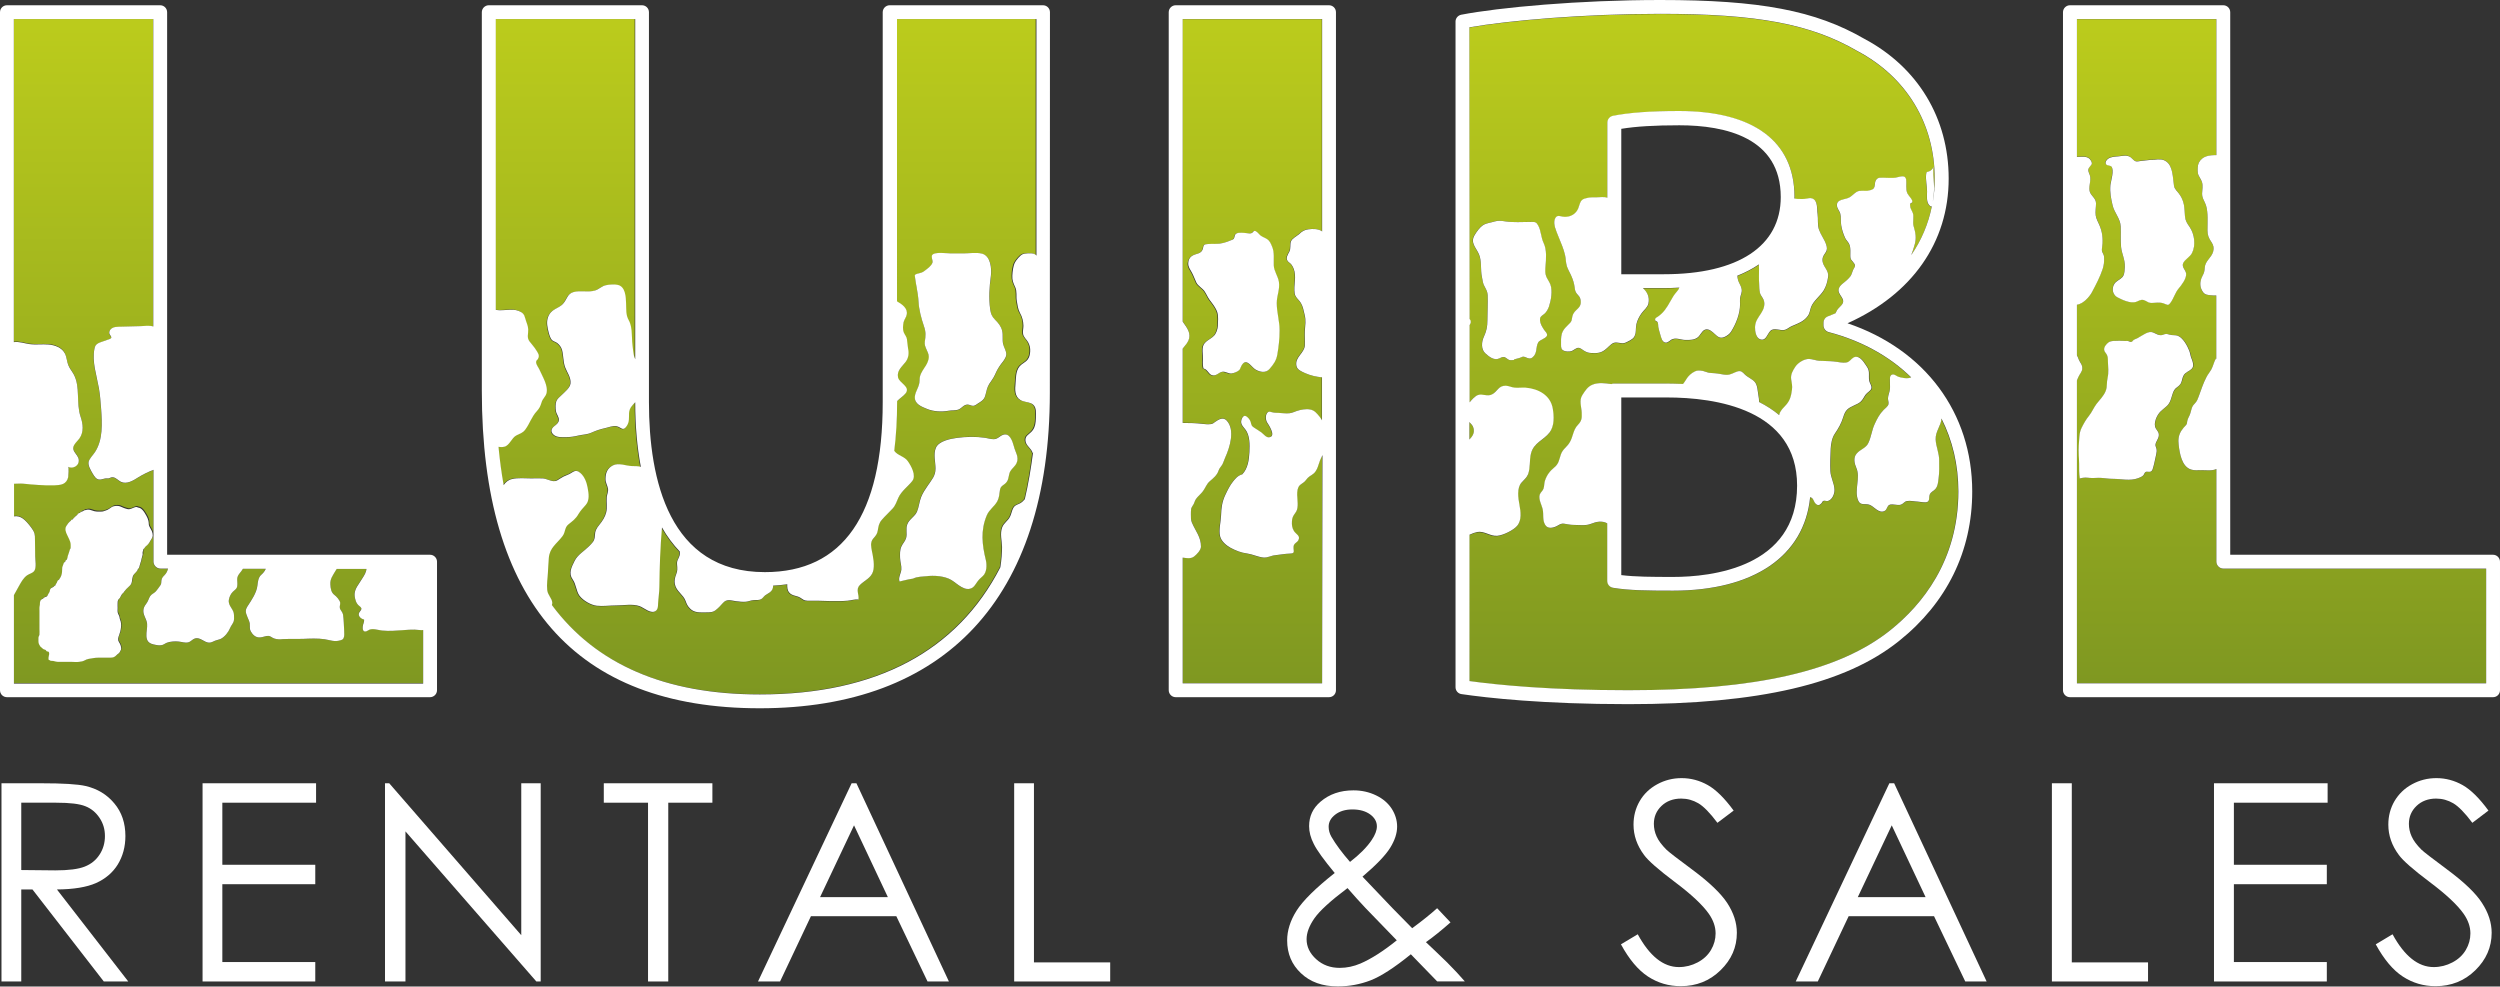 <?xml version="1.0" encoding="utf-8"?>
<!-- Generator: Adobe Illustrator 27.8.0, SVG Export Plug-In . SVG Version: 6.00 Build 0)  -->
<svg version="1.1" id="uuid-5ec5ad90-6fc0-498a-8183-863f41984b53"
	 xmlns="http://www.w3.org/2000/svg" xmlns:xlink="http://www.w3.org/1999/xlink" x="0px" y="0px" viewBox="0 0 2187 863"
	 style="enable-background:new 0 0 2187 863;" xml:space="preserve">
<rect x="0" y="0" width="2187" height="863" fill="#333333" stroke="none"/>
<style type="text/css">
	.st0{fill:url(#SVGID_1_);}
	.st1{fill:#FFFFFF;}
</style>
<g>
	
		<linearGradient id="SVGID_1_" gradientUnits="userSpaceOnUse" x1="1093.51" y1="850.84" x2="1093.51" y2="255.55" gradientTransform="matrix(1 0 0 -1 0 862.98)">
		<stop  offset="0" style="stop-color:#BCCC1C"/>
		<stop  offset="1" style="stop-color:#7E9721"/>
	</linearGradient>
	<path class="st0" d="M353.4,551c-6.5,0.4-12.7,1.1-19.2,0.4c-4.1-0.4-8.8-2.5-12.3-0.1c-3,2-4.9,0.9-4.7-3.2
		c0.2-2.2,1.5-4.1,1.2-6.3c-2.6-0.6-5.3-2.8-4.5-5.6c0.4-1.3,2.5-2.8,2.1-4.3c-0.3-1-1.9-1.9-2.6-2.7c-1.4-1.4-1.9-2.7-2.5-4.5
		c-1.4-4.6-0.9-7.8,1.4-11.8c1.8-3,3.8-5.8,5.7-8.8c0.9-1.5,1.7-3.2,2.2-4.8c0.2-0.5,0.2-1.1,0.3-1.7h-26c-0.4,0.8-1,1.5-1.4,2.2
		c-2.2,3.8-4.5,6.7-4.2,11.3c0.2,3.6,0.7,7.1,3.5,9.2c1.8,1.4,4.8,4.6,5.1,6.7c0.3,1.8-0.9,3.4-0.2,5.2c0.7,2,2.3,3.1,2.7,5.3
		c0.8,4.5,0.7,9.6,1,14.2c0.1,1.8,0.3,4.7-0.5,6.4c-0.7,1.4-1.3,1.5-3,2c-5.2,1.5-8.5-0.2-13.6-0.9c-6.1-0.9-12.8-0.6-19-0.3
		c-5.8,0.2-11.6-0.1-17.4,0.2c-2.5,0.1-5.5,0.2-7.9-0.6c-2-0.7-3.1-2.4-5.4-2.2c-3.3,0.3-6.3,2.2-9.8,0.9c-2.6-0.9-5.2-4.1-5.8-6.8
		c-0.4-1.6,0-3.3-0.2-5c-0.2-1.9-1.3-3.7-2-5.5c-1.5-4-2.3-6,0.1-9.6c3.4-5.2,7.9-11.7,8.6-18c0.4-3.3,0.7-7,3.3-9.4
		c1.8-1.6,3.1-3.3,4-5.3h-20c-1.1,1.9-2.6,3.7-3.5,4.8c-2.8,3.9-0.6,6.7-1.6,11c-0.5,2.1-2.4,2.9-3.8,4.4c-1.7,1.8-3,4.5-3.4,7.1
		c-0.8,5.3,4.4,7.9,4.5,13.2c0,2,0.3,4.2-0.4,6c-0.8,2-2.3,3.6-3.1,5.6c-1.5,3.4-4.5,7.5-7.9,9.2c-1.6,0.8-3.5,1.1-5.2,1.7
		c-1.8,0.7-3.2,1.8-5.3,1.7c-4.2-0.2-7.7-5-12.2-3.7c-2.1,0.6-3.6,2.8-5.8,3.4c-2.9,0.7-6-0.5-8.8-0.7c-2.9-0.2-7.5,0.1-10.1,1.1
		c-1.9,0.8-3,1.9-5.2,2.2c-2.1,0.2-4.5-0.3-6.6-0.8c-3.9-1-5.8-3-6-7.2c-0.2-3.6,1-7.2,0.6-10.8c-0.5-4.8-4.1-7.9-3.1-13
		c0.4-2.2,1.7-3.7,3-5.5c1.2-1.8,1.6-4,2.8-5.7c1.3-1.8,3.4-2.5,4.9-4c1.3-1.4,2.7-3.6,3.9-5.2c1.1-1.6,0.8-2.5,1-4.3
		c0.3-2.3,1.3-3.3,2.8-4.8c1.6-1.6,2.5-3.6,3-5.7h-6.6c-3.4,0-6.1-2.7-6.1-6.1v-80.3c-4.6,1.8-9,3.9-13.2,6.5
		c-4.7,2.9-10.4,6.4-15.3,4c-2.6-1.3-4.5-4-7.4-4c-1.3,0-2.3,0.8-3.5,1c-0.8,0.2-1.5-0.1-2.4,0c-2,0.2-3.9,1.3-5.9,1
		c-2.5-0.4-4.1-2.8-5.4-5c-1.6-2.8-4.5-7.2-3.6-10.7c0.8-2.9,3.9-5.8,5.5-8.3c7-10.8,6.3-24.7,5.4-37.6c-0.4-6.2-0.9-12.4-2-18.5
		c-2-11.4-6.2-22.9-3.9-34.2c0.2-1.1,0.5-2.2,1.1-3.1c1.1-1.6,3-2.3,4.8-2.9l7.4-2.6c0.5-0.2,1.1-0.4,1.3-0.9c0.6-1-0.6-2.1-1.2-3.1
		c-1.1-1.9,0.1-4.4,2-5.5s4.1-1.2,6.3-1.3c6.3-0.2,12.6-0.3,18.9-0.5c3.2-0.1,7.5-0.8,10.9,0.3V16.7h-122v282.2
		c4.2-0.7,9.8,1.1,13.5,1.7c5.6,0.8,11.2,0,16.9,0.4s11.6,2.7,14.2,7.7c1.6,3.2,1.7,6.9,3,10.2c1.1,2.9,3.2,5.3,4.7,8
		c6.1,11.1,2,25.2,6.1,37.2c2.1,6.2,3.2,13.5-1.1,19.2c-1.4,1.9-3.3,3.5-4.5,5.6c-3.5,6.3,5.6,8.6,3.8,15.3c-1,3.7-5.7,5.7-9,3.8
		c0.6,0.3,0.2,8,0,8.9c-0.6,2.8-2,4.9-4.7,6.1c-2.5,1.1-5.2,1.2-7.9,1.2c-9.3,0.2-18.1-0.6-27.2-1.5c-2.6-0.2-5.2,0-7.6,0.1v28.5
		c2.9-0.4,5.4,0.3,7.5,1.8c2.6,1.8,4.9,4.6,7.3,7.7c1.3,1.7,2.5,3.5,3.1,5.6c0.4,1.5,0.4,3.1,0.4,4.6c0.1,5,0.1,10,0.2,15
		c0,3.5,1.3,9.8-0.7,12.9c-1.5,2.3-4.3,2.6-6.4,4c-3.2,2.3-5.1,5.8-7,9.2c-1.5,2.7-3,5.4-4.5,8.1v77.4h358V551
		c-2.5,0.2-5.2-0.4-7.5-0.4C359.5,550.5,356.4,550.8,353.4,551L353.4,551z M124.3,488.1c-0.3,1.4-0.5,2.8-1.1,4.1
		c-0.4,0.8-0.4,1.2-0.6,2.1c-0.1,0.6-0.5,1.9-0.8,2.4c-0.2,0.2-0.5,0.2-0.7,0.5c-0.2,0.3-0.2,0.8-0.3,1c-0.4,0.7-1.1,1.5-1.6,2.1
		c-0.9,1.1-2,2-2.6,3.5c-1,2.9-0.3,5.8-2.6,8.1c-1,1-2,2-3.1,3c-0.6,0.5-1,1.2-1.6,1.9c-0.3,0.3-0.5,0.7-0.7,1
		c-0.4,0.6-0.5,0.4-0.9,0.9c-1,1-1.6,2.7-2.4,3.9c-0.4,0.6-1.2,1.1-1.5,1.7c-0.4,0.7-0.5,1.7-0.5,2.4c-0.1,1.6,0,3.2,0,4.7
		c0,1.7-0.3,3.6,0.4,5.1c0.4,0.8,0.9,1.8,1.2,2.7c0.2,0.9,0.1,1.6,0.5,2.4c1.8,3.8,0.8,9.8-0.8,13.6c-0.8,2-1.4,4-0.2,5.9
		c0.8,1.3,1.6,2.7,1.8,4.2c0.3,1.6,0.4,2.2-0.5,3.7c-0.4,0.7-0.6,1.4-1.2,1.9c-1,0.8-1.8,1.6-2.8,2.4c-1.2,1.1-2.9,1.6-4.5,1.6
		c-3.4,0-6.9,0-10.3,0c-1.9,0-3.7,0.2-5.5,0.5c-2.4,0.4-4.8,0.6-6.9,1.9c-1.5,0.9-3.4,1.1-5,1.3c-2.1,0.3-4.4,0-6.5,0
		c-3.7,0-7.5,0-11.2,0c-1.7,0-3.3-0.6-4.9-0.8c-0.8-0.1-1.5,0.1-2.3-0.2c-0.5-0.2-1-0.7-1.6-0.7c-0.4-1.3-0.1-2.8,0.2-4.1
		c0.2-0.8,0.4-3.2-1.1-3.3c-1.1,0.2-1.1-0.7-1.7-1.2c-0.4-0.3-1.4-0.5-2-0.8c-0.7-0.4-1-1-1.6-1.4c-0.4-0.3-0.7-0.4-1-0.8
		c-0.3-0.3-0.5-0.7-0.7-1.1c-1-1.3-1.1-2.6-1.1-4.2c0-0.8-0.1-1.7,0-2.5c0.1-1.1,0.7-1.9,0.9-2.9c0.2-1.5,0-3.2,0-4.8v-16
		c0-1-0.1-2.1,0-3.1c0.1-0.9,0.4-1.6,0.4-2.6c0-1.3,0.2-3.2,1.2-4c0.4-0.3,1.1-0.6,1.6-0.9c0.3-0.2,0.5-0.6,0.9-0.8
		c0.4-0.2,0.8-0.5,1.2-0.6c0.9-0.3,1.2-0.4,1.8-1.3c0.3-0.5,0.5-1.1,0.8-1.6c0.4-0.7,0.8-1.2,1.1-2.1c0.2-0.6,0.2-1.4,0.6-2
		c0.7-1,1.7-1.2,2.7-1.8c0.3-0.2,0.6-0.6,0.9-0.9c0.2-0.2,0.5-0.2,0.7-0.4c0.3-0.3,0.3-0.8,0.5-1.2c0.2-0.5,0.5-0.8,0.8-1.2
		c0.3-0.5,0.3-1.2,0.6-1.6c0.4-0.6,1-0.8,1.5-1.3c0.3-0.4,0.6-1,0.9-1.5c0.4-0.6,0.6-1.2,0.9-1.9c0.8-2.1,0.7-4.2,0.8-6.4
		c0-1,0.4-1.6,0.7-2.5c0.3-0.7,0.4-1.5,0.8-2.2c0.3-0.5,0.9-0.7,1.3-1.2c0.1-0.2,0-0.6,0.2-0.8c0.2-0.3,0.6-0.4,0.9-0.7
		c0.8-1,0.9-2.4,1.1-3.6c0.2-0.8,0.6-1.8,0.9-2.6c0.3-0.8,0.5-1.8,0.8-2.6c0.3-0.7,0.6-0.8,0.7-1.6c0.1-0.9,0-2,0-2.9
		c0-1.7-0.6-3-1.2-4.4c-0.6-1.3-1.2-2.7-1.9-4c-0.7-1.2-1.1-2.6-1.4-4c-0.4-1.9,0.3-3.3,1.4-4.8c0.7-1,1.5-2,2.4-2.9
		c0.2-0.2,0.5-0.3,0.7-0.5c0.4-0.3,0.6-0.9,0.9-1.2c0.2-0.2,0.6,0,0.8-0.1c0.5-0.4,0.7-0.9,1.2-1.4c0.7-0.6,1.2-1.4,2.1-2
		c0.4-0.2,0.7-0.3,0.9-0.7c0.2-0.2,0.2-0.5,0.4-0.8c0.5-0.6,1.7-0.7,2.3-1.3c0.4-0.4,0.5-0.6,1-0.9c0.5-0.3,1.1-0.3,1.6-0.7
		c1-0.7,0.9-0.7,2.1-0.8c0.8-0.1,1.1-0.4,1.9-0.4c2.7-0.1,5,1.6,7.7,1.7c1.5,0.1,3.2,0,4.7,0c0.9,0,1.3-0.2,2-0.5
		c0.9-0.4,1.9-0.6,2.8-1c0.8-0.4,1.3-1,2.1-1.3c0.8-0.4,1.4-1,2.1-1.4c1.6-0.7,3.5-0.9,5.3-0.7c1.7,0.2,3.2,1.3,4.9,1.8
		c1.1,0.3,2.3,0.8,3.4,1c1.9,0.4,4-0.9,5.7-1.5c0.6-0.2,1.4-0.6,2-0.4c0.4,0.1,0.9,0.4,1.3,0.5c0.7,0.2,1.4,0.2,2,0.6
		c1.6,1,2.9,2.6,3.9,4.3c1.9,3,3.4,5.3,3.4,9c0,1.7,0.6,3,1.5,4.4c1.2,2.1,2,3.8,2,6.2c0,1.9-1.3,3.2-2.2,4.8
		c-0.9,1.8-2.1,3.3-3.7,4.5c-0.6,0.4-0.9,1-1.3,1.6c-0.4,0.5-0.9,0.8-1.1,1.5c-0.2,0.6-0.4,1.4-0.5,2c-0.1,0.7,0.1,1.5,0,2.3
		C125.1,485.9,124.6,487,124.3,488.1L124.3,488.1z M784.4,263.9c4.3,2.5,9.6,6,8.5,11.6c-0.5,2.3-2.1,4.2-2.7,6.6
		c-0.7,2.7-0.9,6.3,0,8.9c0.9,2.3,2.4,3.6,2.8,6c0.4,2.8,0.5,5.5,1,8.2c0.9,4.3,0.4,8.2-2.2,11.8c-3.1,4.2-7.7,7.7-6.6,13.4
		c1,5,11.4,8.2,6.4,14.3c-2.1,2.5-4.9,4.1-7.2,6.5v0.7c0,15.7-0.9,29.9-2.5,42.8c3.2,4.3,8.9,4.7,11.9,9.1c3,4.3,7.6,12.6,3.8,17.4
		c-3.8,4.8-9.4,8.8-12.1,14.5c-1.7,3.6-2.4,6.7-5.2,9.7c-3.1,3.3-6.4,6.2-9.3,9.7c-2.6,3.1-2.9,5.4-3.5,9.2
		c-0.6,3.7-1.9,4.8-4.1,7.3c-2.7,3.2-1.7,7.2-1,11c1.1,5.3,2.5,12.3,0.9,17.7c-1.7,5.8-7.5,7.8-11.5,11.8c-3.9,3.9-0.4,8.1-1.2,12.6
		c-3.1-0.2-6.4,0.8-9.6,1.1c-5.2,0.5-10.5,0.3-15.8,0.3c-3.5,0-7-0.3-10.6-0.3c-2.9,0-5.9,0.1-8.8,0c-3.3-0.1-3.8-1.2-6.2-2.7
		c-3.1-1.9-7.1-1.4-9.6-4.5c-1.6-2-1.8-4.6-1.7-7.2c-4.2,0.6-8.3,1-12.4,1.2c0.1,2.2-0.6,4.2-2.7,5.8c-1.3,1-2.9,1.7-4.2,2.7
		c-1,0.8-2,2.3-3.2,3.1c-2.4,1.5-4.4,0.8-7.2,1.1c-2.3,0.2-4.3,1.2-6.6,1.4c-2.8,0.3-5.9-0.1-8.6-0.5c-5-0.7-8.1-2.2-11.6,1.8
		c-1.8,2.1-3.9,4.3-6.1,6c-2.6,2.1-5.4,2-8.7,2c-5.3,0-9.9,0.5-13.8-3.4c-2-2-2.9-4-3.8-6.5c-2-5.7-8-8.4-9.4-14.7
		c-0.6-2.9,0-5.9,1.1-8.6c1.3-3.1,1.2-5.2,0.8-8.7c-0.4-3.9,1-4.2,2-7.5c0.4-1.1,0.4-2.5,0.3-3.8c-5.8-6.1-11-13.2-15.6-21.1
		c-1.5,17.4-2.2,34.6-2.3,52.2c0,4.8-0.9,9.6-1.1,14.3c-0.1,2.2,0.1,4.6-1.7,6.2c-4.2,3.8-10.5-2.5-14.6-3.9c-6.1-2-14-0.6-20.4-0.6
		c-5.5,0-11.3,0.9-16.9,0.3c-5.1-0.6-11.9-4.5-15.1-8.7c-3-4.1-3-10-6-14.3c-3.8-5.3-1.1-10.5,1.6-16.1c2.7-5.5,8.1-8.4,12.3-12.6
		c3.3-3.2,5.4-4.8,5.5-9.6c0.1-4.2,1.4-6.4,3.9-9.5c2.7-3.3,4.9-6.8,6-10.8c1.1-4.3,0.1-9,0.5-13.5c0.2-2.4,1.4-4.7,1.1-7.2
		c-0.5-3.1-2.1-5.3-2.2-8.6c-0.1-5.2,1.5-9.4,6.5-11.9c5-2.6,11.2,0.3,16.6,0.6c2.5,0.1,5.5,0,7.8,0.7c-3.2-16.9-4.9-35.7-4.9-56.5
		c-2.7,2.9-5.1,5.1-5.4,9.4c-0.3,4.3,0.4,7.7-2.1,11.5c-3.4,5.1-4.6,0.7-9,0c-3.2-0.5-6.7,1-9.7,1.7c-4.6,1-7.8,2.1-12.1,4
		c-3.7,1.7-7.5,1.6-11.4,2.5c-3.8,0.9-7,1.4-10.9,1.4c-3.5,0-8,0.4-10.8-2.2c-3.1-2.9-1.7-5.5,0.7-7.4c1.8-1.4,3.8-3,4-5.2
		c0.2-2.7-2-5.1-2.5-7.7c-0.5-2.6-0.6-6.5,0.3-9c0.8-2.2,2.9-3.6,4.5-5.2c2.8-2.8,7.5-6.3,7.9-10.3c0.6-5.4-3-9.5-4.7-14.1
		c-1.8-4.9-1.4-10.1-2.7-15.1c-0.6-2.5-2.3-4.6-4.2-6.1c-1.3-1-3.7-1.6-4.7-2.7c-2.2-2.4-3.7-9.7-4.1-13.1
		c-0.5-4.6,0.8-9.1,4.3-12.1c3.5-2.9,7.6-3.6,10.4-7.5c2.9-4,3.3-7.8,8.3-9.2c6-1.7,12.7,0.5,18.8-1.4c3.5-1.1,5.8-3.9,9.4-4.6
		c3-0.6,7.4-1,10.4-0.3c6.9,1.6,7.1,10.6,7.3,16.1c0.2,5.6-0.4,9.9,2.3,14.8c2,3.7,2.5,7.8,2.7,12c0.2,4.8,0.4,9.2,1.1,14
		c0.3,2.2,0.5,4.3,1.2,6.5c0.2,0.5,0.4,1.1,0.7,1.6V16.7h-122v254.1c1.1,0.2,2.3,0.4,3.6,0.4c2.2,0,4.3-0.2,6.5-0.3
		c3.3-0.2,6.9-0.4,10,0.9c3.5,1.4,4.8,2.9,5.7,6.5c0.8,3.2,2.5,6.3,2.6,9.6c0.2,3.9-1.5,7.2,1.2,10.6c1.9,2.5,3.9,4.6,5.6,7.3
		c1.8,2.9,3.5,4.8,1.7,8c-0.8,1.4-1.6,1-1.6,2.9c0,2.1,2.1,4.7,3,6.6c2.6,5.9,8,14.2,6,20.8c-0.8,2.9-3.3,4.5-4.2,7.6
		c-0.9,3.3-1.8,5.2-4.2,7.8c-4.4,4.8-6,10.8-10,16c-2.5,3.3-4.4,3.4-7.9,5.2c-4.2,2.2-5.9,8.8-10.5,9.9c-1.8,0.4-3.5,0.4-5.1,0.1
		c1.1,11.6,2.6,22.8,4.5,33.5c1.7-2.5,4-4.4,7.2-5.3c5.2-1.3,11.6-0.6,17-0.6c3.3,0,6.6-0.2,9.9,0c3.3,0.2,6.3,2.2,9.5,2.4
		c2.3,0.2,3.5-0.7,5.2-1.9c2.4-1.6,4.6-2.8,7.3-3.7c4.6-1.7,6.4-5.6,11.1-1.5c3.6,3.1,5.4,8.4,6.3,13c0.9,4.8,1.8,10.9-1.6,14.8
		c-2.4,2.7-4.7,5.1-6.6,8.3c-2.2,3.8-5.2,6-8.5,8.7c-3.7,2.9-2.5,6.7-5.3,10.4c-5.1,6.9-11.1,10-12,19.1c-0.4,4.3-0.5,8.7-0.8,13.1
		c-0.3,4.9-1.1,9.9-0.6,14.9c0.4,4.3,4,7.1,4.4,10.8c0.1,0.6,0,1.5-0.3,2.4c38.4,51.9,99,78.2,181.9,78.2
		c101.9,0,172.8-38,210.4-111.2c1-5.6,1.6-14.5,1.5-17.9c-0.2-5.7-1.9-11.6,0.1-17c1.5-4,5-5.7,6.9-9.5c1.5-3.2,1.8-7.9,4.8-9.7
		c2.1-1.3,4.3-1.5,6.2-3.5c0.7-0.7,1.3-1.4,1.9-2c3.1-13.1,5.4-26.9,7.1-41.4c-0.2,0.4-0.3,0.8-0.4,1.2c-1.1-4.5-5.8-6.3-6.3-10.8
		c-0.5-4.2,2.4-5.2,5-7.8c2.6-2.6,3.6-5.8,3.9-9.2c0.1-1.1,0.1-2.1,0.2-3.2c0-0.3,0-0.5,0-0.8c0-3.5,0.6-7.9-2.3-10.6
		c-2.3-2.1-6.3-2.2-9.1-3.2c-6.4-2.1-7.1-8.1-6.5-13.9c0.6-5.3,0.1-12.4,3.8-16.7c2-2.2,5-3.3,6.9-5.8c1.6-2.1,2.1-4.4,2.2-7
		c0.2-2.9-0.4-5.8-1.9-8.3c-1.3-2.3-3.9-4.3-4.3-7.1c-0.4-2.4,0.3-4.8,0.3-7.1c0-4-0.9-7.8-3-11.2c-1.8-3.1-2.2-7-2.8-10.5
		c-0.7-4.1,0.4-8.3-1.4-12.1c-1.7-3.6-2.6-5.9-2.5-10.1c0.1-3.5,0.6-8.4,2.3-11.5c1.1-2.1,4.5-6.1,6.5-7.1c2-0.9,7.9-1.2,10.3-0.4
		c0.8,0.3,1.5,0.8,2,1.5V16.7h-122L784.4,263.9L784.4,263.9z M886.7,390.2c1.2,5,5,9.5,2.4,14.8c-1.3,2.8-4,4.6-5.5,7.2
		c-1.6,2.8-1.1,6.4-3,9.1c-2.4,3.4-5.6,3.1-6.1,7.6c-0.3,3.2-0.7,6.6-2.2,9.4c-2.5,4.7-7.2,7.4-9.3,12.5c-5.4,13.2-4.1,25.6-0.8,39
		c1.1,4.6,0.8,10.8-2.6,14c-1.8,1.7-3.4,3-4.9,5.1c-1.2,1.6-2.2,3.8-3.9,4.9c-6.6,4.6-13.6-3.3-18.7-6.5c-6-3.6-15.3-4.2-22.2-3.3
		c-3,0.4-7.3,0.2-11.5,2.1c-3.8,0.5-8,1.6-11.7,2.5c-1.3-3.4,1.3-7,1.6-10.4c0.3-3.4-1-6.7-1.1-10.1c-0.1-3.5-0.3-7,1.2-10.2
		c1.2-2.7,3.3-4.4,4.1-7.4c1.1-4-0.4-7.9,1-11.9c1.7-4.6,6.5-6.7,8.5-11.1c1.8-4,2-8.6,3.6-12.7c1.5-3.8,3.5-6.6,5.7-9.9
		c3.5-5.2,6.9-8.4,6.9-15.1c0-5.7-2-12.6,0.3-18.1c2.5-6,12.6-7.9,18.2-8.7c8.2-1.2,16.7-1.3,24.9-0.1c2.5,0.3,5.1,1.2,7.6,1.2
		c3.6-0.1,5-2.7,8-3.8C883.2,378.3,885.6,386,886.7,390.2L886.7,390.2z M809.1,299.2c0.8-5.2,1.1-8.3-0.7-13.5
		c-2.4-7.1-4.4-14.3-4.8-21.9c-0.4-7.7-2.5-15.1-3.3-22.8c0.5-1.1,3.1-1.6,4.4-1.9c1.9-0.5,3.3-1.3,4.9-2.5c2.1-1.6,5.3-3.9,6.2-6.6
		c0.7-2-1.4-4.8-0.3-6.6c1.9-3.2,13.2-1.5,16.6-1.5h10.7c5.2,0,11.4-1.1,16.4,0.2c7.6,2,8.6,13.2,7.7,19.5c-1.3,9.7-2,19.3-0.6,29.1
		c0.6,4,1.4,6.4,4.3,9.2c2.8,2.8,5.3,5.8,6.2,9.7c0.9,3.8,0.1,7.7,0.8,11.5c0.6,3.2,3,6.1,2.8,9.4c-0.2,3-2.9,6-4.6,8.2
		c-2.3,3-3.9,5.8-5.3,9.3c-1.3,3-3.3,5.4-5.1,8.2c-1.8,2.9-2.4,5.7-3.1,9c-1.1,4.5-3,5.6-6.5,7.8c-1.3,0.8-2.6,2-4.1,2.2
		c-1.8,0.2-3.4-1.1-5.2-1.1c-3.5,0.1-4.9,3-7.8,4.3c-2.3,1-6,0.6-8.7,1.1c-5.9,1.1-13.1,0.9-18.7-1.5c-4.9-2-11.4-4.3-10.9-10.8
		c0.4-4.9,4.1-8.6,4.1-13.9c0-5.1,1.8-7.6,4.5-11.2c1.9-2.6,3.9-6.4,3.8-9.7C812.5,307.6,808.4,304,809.1,299.2L809.1,299.2z
		 M1034.6,281.1c0.5,0.7,0.9,1.4,1.4,2.1c4.1,5.5,6.5,10.7,2.3,16.9c-1,1.5-2.4,3-3.7,4.7v65c5.7,0,11.3,0.1,17.1,0.8
		c2.4,0.3,5.2,0.5,7.6,0.2c1.7-0.2,2.2-0.9,3.7-1.9c3.1-2.2,6.9-4.5,10-1.3c7.8,8.2,2.7,23.9-1.2,32.5c-0.9,2.1-1.5,4.4-2.7,6.4
		c-1,1.8-2.5,3-3.1,5c-1.2,4-4.5,6.7-7.7,9.3c-2.8,2.4-3.8,5.6-5.8,8.5c-2.4,3.5-6.4,5.7-7.6,9.9c-0.6,2.1-2.5,3.7-2.9,6.1
		c-0.2,1.4-0.2,2.8-0.2,4.3c0,2.6-0.1,5,0.8,7.2c3.1,7.4,8.1,12.8,8,21.3c0,3-3.7,6.8-6.1,8.6c-1.4,1.1-3.1,1.4-4.9,1.4
		c-1.1,0-3.1-0.2-5-0.5v110h122V398.2c-0.9,2.2-2.1,4.3-2.8,6.6c-0.9,3-1.5,5.3-3.4,7.9c-1.9,2.6-4.5,3.3-6.7,5.5
		c-1.2,1.2-2,2.6-3.3,3.7c-1.2,1-2.7,1.7-3.7,2.8c-3.8,3.9-1.6,12.6-1.8,17.7c-0.1,2.7-0.5,4.3-2.1,6.5c-1.8,2.4-2.8,4.2-2.9,7.3
		c-0.1,3.2,0.1,5.7,1.8,8.5c1.8,2.9,5.9,4.2,3.8,8c-1.2,2.2-3.9,2.5-4.2,5.6c-0.3,4,1.9,6-3.4,6.1c-4.3,0.1-8.3,1.1-12.6,1.4
		c-3.8,0.3-6.6,2.4-10.5,2c-4.8-0.4-9.3-2.8-14-3.5c-5.3-0.8-10-2.5-14.8-5.1c-3.6-1.9-7.9-5.7-8.9-9.8c-1.4-5.6,0.6-12.7,0.8-18.3
		c0.2-6.7,0.9-12.2,3.8-18.2c1.8-3.8,4.1-8.3,6.7-11.6c1.8-2.2,4-5.2,8-6.2c4.9-5.1,6-12.8,6.3-19.5c0.3-6.5,0.6-14.8-3.7-20
		c-1.7-2.1-3.9-4.3-3.5-7.2c0.3-2,1.7-5.1,3.8-4.4c1.9,0.6,4,3.3,4.5,5.2c0.7,2.6,0.5,3.5,3,5c2.1,1.3,4.3,2.6,6.4,4.2
		c2.2,1.6,4.4,5.3,7.8,4c4.6-1.7-1.5-10.8-2.9-12.9c-1.3-2.1-1.7-6.7,0.6-8.7c1.2-1.1,2.2-0.4,3.7-0.1c2,0.4,4,0.5,6,0.6
		c3,0.2,6.2,0.7,9.3,0.3c2.1-0.3,4.3-1.3,6.2-1.9c3.6-1.2,8.1-2,11.8-1.4c3.9,0.7,5.8,3.1,8.2,6.1c1,1.2,1.7,2.3,2.3,3.4V330
		c0,0,0,0,0,0c-5.2-0.5-10.2-1.6-14.8-3.7c-3.2-1.4-6.9-2.7-7.6-6.4c-1.5-7.6,7-11,7.4-17.9c0.2-4.2-0.2-8.4,0-12.6
		c0.3-5.1,1.1-9.2-0.2-14.2c-0.9-3.4-1.5-7.3-3.3-10.3c-1.7-2.8-4.9-4.8-5.4-8.2c-1.2-7.5,2-14.6-1-22c-0.5-1.2-1.1-2.4-1.9-3.4
		c-0.9-1.1-2.4-1.8-3.2-3c-2-2.8,0-5.7,1.4-8.2c1.6-3,0.2-6.1,1.5-9.1c1.2-2.7,5-4.4,7.2-6.4c2.7-2.4,4.4-3.6,8.1-4.1
		c3.8-0.5,7.9-0.5,11.3,1.4c0.2,0.1,0.4,0.3,0.6,0.5V16.8h-122L1034.6,281.1L1034.6,281.1z M1042,224.3c3.9-2.9,8.9-1.4,10.1-7.2
		c0.6-2.7,0.9-3.3,3.9-3.5c3.6-0.3,7.3,0,10.8-0.4c4-0.4,7.2-1.9,10.8-3.3c2.8-1.1,1.5-3.5,3.1-5.1c1.8-1.8,7.6-0.9,10.1-0.7
		c1.5,0.1,2.8,0.5,4.1-0.2c0.7-0.4,1.3-1.6,2.1-1.8c2-0.4,3.9,2.8,5.3,3.9c1.8,1.4,4,2,5.9,3.3c2.5,1.7,3.3,4.1,4.4,6.7
		c2.1,4.9,1.2,11,1.4,16.3c0.2,5,3.8,9.4,4.5,14.4c1,6.5-1.9,12-1.9,18.5c0,8.3,2.5,15.7,2.5,24c0,7.1-0.8,14.2-2,21.1
		c-0.9,5.2-3.4,8.7-6.9,12.7c-3.2,3.6-8.1,2.7-12.1,0.4c-3.6-2.1-7.7-10.2-11.7-4.4c-1.1,1.6-1.4,3.5-2.8,4.9
		c-1.7,1.7-4.6,2.7-6.9,3c-2.8,0.4-5.3-1.8-7.9-1.5c-3.3,0.5-5.5,4.5-9.5,2.9c-2.6-1-4.1-5.7-7-5.6c-1.1-3.4-0.5-7.3-0.6-10.9
		c-0.1-2.8-0.6-5.7,0.1-8.5c1-4.5,6.8-6.4,9.3-9.1c2.1-1.7,3.6-6.2,3.7-8.9c0.1-3.6,0.6-8.3-0.5-11.9c-1.3-4.1-4.1-7.4-6.6-10.7
		c-1.9-2.5-2.8-5.5-4.7-7.9c-1.9-2.6-5.5-4.3-7-7.4c-1.4-2.9-2.4-6-4-8.9c-1.6-2.8-3.3-4.8-3.1-8.2
		C1039.3,228,1040.1,225.7,1042,224.3L1042,224.3z M1285.4,384.6v-15.3c1.5,1.6,3.1,3.1,3.6,5.3
		C1290.1,379,1288.2,381.8,1285.4,384.6z M1693.2,384.7c0.3,6.3,3.2,12,3.1,18.5c-0.1,5,0.2,10.4-0.5,15.3c-0.5,3.2-0.6,7-2.9,9.6
		c-1.8,2-4,2.3-5,5.1c-0.7,2.1,0.3,5-2,6.1c-1.9,0.9-6.3-0.2-8.3-0.3c-3-0.1-6.4-1-9.4-0.5c-2.3,0.4-2.9,2.1-5,3
		c-1.9,0.8-4.3,0.2-6.3,0.1c-2.3-0.1-3.9-0.3-5.2,1.1c-1.4,1.6-1.1,3.4-3.4,4.6c-4.7,2.3-8.6-3.7-12.6-5.4c-4.1-1.7-8.2,1-10.3-4
		c-3.6-8.8,2.2-19.7-1.5-28.2c-1.7-4-3-9.1,0.2-12.7c3.2-3.7,8.1-4.7,10.2-9.2c2.6-5.4,3.1-11.4,5.6-16.7c2.2-4.6,4.3-8.8,7.8-12.3
		c1.2-1.2,3.7-3.2,4.2-4.8c0.6-1.8-0.4-3.5-0.4-5.3c0-2.8,1.3-5.2,1.7-7.9c0.3-2.6-0.1-5.5,0-8.1c0.1-1.8-0.1-4.1,1.9-4.8
		c1.9-0.7,3.5,1.1,5.3,1.8c2.3,1,8.4,2.2,11.4,0.6c-18.7-18.2-43.1-32-72.2-39.6c-2.7-0.7-4.5-3.1-4.5-5.9v-2.2
		c0-2.5,1.6-4.8,3.9-5.7c2.2-0.8,4.4-1.8,6.5-2.6c0.2-0.3,0.4-0.6,0.5-0.9c1.2-2.9,2.8-3.9,4.8-6.2c4.9-5.6-4.1-8.8-2.3-14.6
		c1-3.3,5-5.4,7.3-7.6c1-1,2.2-2.1,3-3.3c1.1-1.6,1.4-3.7,2.2-5.4c0.9-1.9,2.5-3.1,1.1-5.4c-2-3.1-3.5-3-3.5-6.9
		c0-3,0.3-6.4-0.6-9.3c-0.8-2.5-2.8-3.9-3.9-6.2c-1.8-3.6-2.8-7.1-3.5-11.2c-0.6-3.3,0.1-7-0.8-10.2c-0.7-2.4-2.6-4.2-2.9-6.7
		c-0.8-6.3,7-5.3,11-7.6c2.2-1.3,4-3.4,6.1-4.7c2.8-1.8,6.2-0.8,9.4-1c1.6-0.1,4.2-0.6,5.3-1.8c1.9-1.8,1-4.6,1.9-6.7
		c1.3-3.1,3.4-3.2,6.3-3c3.1,0.1,6.2,0.1,9.3,0.2c4,0,10.3-3.9,11.2,1.5c0.7,3.9-0.6,8.5,1.1,12.1c1,2.1,5.3,5.9,4.2,7.8
		c-0.4,0.6-1.4,0.6-1.7,1.2c-0.4,0.8,0,2.6,0.2,3.5c0.4,1.4,1.5,3.1,2,4.5c1.4,3.8-0.3,7.9,0.7,11.5c1.7,5.8,2.7,10.4,0.9,16.5
		c-0.8,2.9-1.8,6-3,9c8.9-12.9,15-27.3,18.1-42.8c-0.4,0.4-0.9,0.4-1.8-0.4c-3.4-2.9-2.4-8.6-2.4-12.5c0-5-1.4-10.2-0.8-15.2
		c0.3-2.4,0.6-1.6,2.8-2.5c1.7-0.7,3-2.2,3.6-3.9c-0.4,4.2-0.2,9.6,0.4,14.9c0.5,5-0.2,10.2-0.9,15.2c0,0.1,0,0.1,0,0.2
		c1.1-6.5,1.6-13.1,1.6-19.9c0-48.1-24.6-88.8-67.5-111.6c-40.9-23.8-87.6-32.6-172.6-32.6c-66.7,0-132.8,5.8-167,11.8v255.4
		c0.1,0.1,0.2,0.1,0.3,0.3c1.3,1.7,0.8,3.5-0.3,5v67.6c1.9-2.5,4.5-5.5,7.2-6.4c4.1-1.5,8.2,1.6,12.4-0.6c4.8-2.5,5.4-7.7,12.1-7.6
		c2.4,0,5.2,1.4,7.7,1.7c3.1,0.3,6.3-0.3,9.5,0c11.4,0.9,22,6.7,23.9,18.5c1.1,6.6,1.5,15-2.8,20.7c-5.3,6.9-13.9,8.8-16.3,18.4
		c-1.5,6-0.4,12.5-2.6,18.3c-1.2,3.1-3.5,4.8-5.7,7.2c-4.2,4.7-2.9,13.6-1.8,19.3c1.2,6.1,2.3,13.6-2.2,18.7
		c-3.3,3.7-11.9,7.9-17.1,8.5c-6.2,0.6-11.4-4.5-17.7-3.3c-2,0.4-4.3,1.3-6.7,2.4V596c24,3.3,70.4,8,138.9,8
		c111.8,0,184.7-16.7,229.4-52.6c27.1-21.6,59.4-60.2,59.4-121.3c0-23.2-5.2-44.8-14.8-63.8C1698,372.6,1692.9,377.6,1693.2,384.7
		L1693.2,384.7z M1355,268c-0.8,2.3-2,4.5-3.7,6.2c-1.5,1.5-3.6,2.1-4.1,4.3c-0.6,2.4,0.7,5.4,1.9,7.5c0.5,0.9,1,1.8,1.6,2.6
		c0.6,0.9,1.3,1.4,1.8,2.2c3.4,5-5.2,5.6-7,8.8c-2.4,4.4-0.5,9.3-4.9,13c-2.2,1.8-4,0.8-6.4-0.2c-2.6-1.1-3,0.1-5.5,0.9
		c-1.8,0.5-5.3,1-4.3,1.6c-1,0-2.2,0.3-3.1,0.2c-1.8-0.1-2.6-1.2-4.1-2.1c-2.3-1.3-3.4-0.5-5.6,0.5c-4.7,2.2-9.1-1.5-12.4-4.5
		c-3.9-3.5-3.3-9.9-1.2-14.4c2.3-5,3.1-8.8,3.1-14.5c0-7.3,0.5-14.7,0.2-22c-0.1-2.7-1.1-4.9-2.5-7.1c-1.6-2.8-1.8-5.5-2.5-8.7
		c-1.3-6.5,0.1-13.7-2.7-19.9c-2.7-6.1-7.9-10.2-3.7-16.9c2-3.1,4.3-6.6,7.4-8.6c3-1.9,6.8-2.1,10.1-3.2c3.2-1.1,6.2-0.5,9.5,0
		c3.5,0.5,7,0.6,10.6,0.6c4.2,0,8.3-0.2,12.4-0.2c3.2,0,4,0.5,5.6,3.3c2.5,4.5,2.3,10.4,4.7,15.2c2.9,6,2.2,14,1.6,20.6
		c-0.2,3-0.5,6.1,0.7,8.8c1,2.4,2.7,4.5,3.6,6.9C1358.3,254.3,1356.9,262.5,1355,268L1355,268z M1360.3,191.9c1.1-2.9,2.8-3,5.5-2.4
		c2.2,0.5,3.9,0.6,6.2,0.2c3.8-0.7,6.9-3.1,8.6-6.8c1.1-2.4,1.3-5.5,3.3-7.5c1.3-1.3,3.2-1.6,4.9-2c2.7-0.6,5.5-0.5,8.2-0.5
		c2.6,0,6.7-0.7,9.2,0.4v-65.8c0-2.9,2-5.4,4.8-5.9c14.1-2.9,32.5-4.2,58.1-4.2c65,0,100.8,26.6,100.8,74.9c0,0.5-0.1,1-0.1,1.6
		c1.1,0.2,2.1,0.3,2.9,0.4c2.4,0.1,5.1,0.2,7.4-0.2c1.9-0.4,3.4-1,5.4-0.2c5.1,1.9,4,9.3,4.6,13.5c0.7,4.5-0.2,9.9,1.4,14.2
		c1.7,4.4,4.7,8.1,6.2,12.8c0.8,2.3,0.9,4.4-0.4,6.5c-1.5,2.3-3,3.8-2.9,6.9c0.1,5.8,6,8.8,4.9,15c-0.7,4-1.7,8-3.8,11.5
		c-3,5-8.9,9-11,14.4c-1.1,2.8-1.1,5.6-3,8.1c-1.8,2.3-3.8,4-6.4,5.4c-2.5,1.3-5,2.4-7.6,3.4c-2,0.8-3.8,2.6-5.8,3.2
		c-4.2,1.3-9.6-2.5-13,1.1c-2.7,2.8-3.8,9.1-8.9,7.2c-3.6-1.3-4.5-7.2-4.4-10.7c0.2-5.2,2.7-8.1,5.4-12.2c2.2-3.3,3.6-7.8,2.1-11.6
		c-0.8-2-2.5-3.5-3.1-5.8c-0.7-2.7-0.7-5.7-0.8-8.5c-0.2-4.2-0.1-8.4-0.1-12.5c0-1.3-0.1-2.8-0.1-4.2c-5.6,3.8-12,7.1-18.9,9.9
		c0.1,1.4,0.2,2.7,0.7,4c0.8,2.5,2.7,5,3.1,7.7c0.5,3-1,5.2-1.4,8c-0.2,1.6,0,3.5,0,5.2c0,8.3-3.5,17.1-7.9,24.1
		c-1.4,2.2-3.4,3.6-5.8,4.6c-3.7,1.6-5.7-0.1-8.4-2.6c-2.1-2-5.4-5-8.6-3.8c-2.9,1.2-4.1,5.3-6.7,7c-3.2,2.1-6.6,2-10.2,2
		c-3.8,0-7.6-2-11.3-0.8c-2.1,0.7-4.1,3.5-6.3,3.1c-3.1-0.5-3.9-4.7-4.6-7.1c-0.6-2.2-1.3-4.2-1.7-6.5c-0.2-1.4,0-3.4-0.8-4.5
		c-0.9-1.1-2.1-0.4-2-2.2c0.1-1.3,1.1-1.6,2.1-2.2c5.3-3.5,8.2-8.2,11.2-13.6c1.8-3.3,3.3-5.8,5.7-8.5c0.9-1,1.7-2.2,2.2-3.5
		c-4.4,0.2-8.9,0.4-13.6,0.4h-18.3c3.8,3.3,6.1,7.9,4.8,13.6c-0.8,3.6-4,5.6-6,8.5c-2.1,3-3.7,6-4.5,9.6c-0.8,3.8,0,7.7-2,11.1
		c-1.4,2.2-5,3.9-7.4,4.9c-3.4,1.6-7.2-1-10.6,0.3c-2.7,1-5.1,4.1-7.3,5.8c-4,3.1-7.2,3.1-12.2,2.9c-2.6-0.1-4.1-0.7-6.3-2
		c-1.2-0.7-3.1-2.3-4.4-2.5c-2.4-0.4-4.6,2.4-6.8,2.9c-1.8,0.5-4.4,0.4-6.2-0.3c-2.6-1-2.7-2.8-2.7-5.4c0-3.3-0.3-6.5,0.7-9.6
		c1.3-4.5,4.7-6.6,7.6-9.9c1.3-1.5,1.1-3.5,1.6-5.3c0.5-1.9,1.4-3.4,2.9-4.9c2.8-2.8,4.8-4.3,4.4-8.6c-0.2-2.1-0.8-3.5-2.3-5
		c-1.8-1.9-2.6-3.3-2.9-6.1c-0.5-4.3-1.7-7.6-3.4-11.6c-1.1-2.5-2.8-5.1-3.6-7.9c-0.8-2.9-0.8-6-1.4-9c-1.2-5.9-3.8-11.3-5.9-16.9
		C1361.7,202.6,1358.6,196.4,1360.3,191.9L1360.3,191.9z M1612.6,365.2c-1.6,5.2-4.2,9.9-7.3,14.3c-2.5,3.5-3.4,8.8-3.6,13
		c-0.3,6.5-0.6,13.2-0.3,19.8c0.3,5.5,3.3,10.5,3.6,16c0.2,3.8-1.9,9-5.8,10.1c-1.1,0.3-2.6-0.6-3.6-0.2c-1.2,0.5-1.1,1.3-2,2.2
		c-1.7,1.8-3.2,2.4-5.3,0.1c-1.7-1.8-1.7-4.6-4.3-5.4c-0.1,0-0.2,0-0.3,0c-5.1,51.4-49.2,81.7-120,81.7c-22.1,0-38.8-0.2-52.4-2.5
		c-2.9-0.5-5.1-3-5.1-6v-50.4c-4.6-2.5-9.7-1.5-14.1,0.4c-4.5,1.9-10.3,1-15.1,1c-3.1,0-5.7-0.8-8.7-1.1c-2.8-0.3-4.1,1.1-6.4,2.2
		c-3.3,1.7-7.8,2.6-10-1.2c-2.5-4.2-1.2-8.8-2.1-13.3c-0.8-4.1-4-9.1-2.6-13.2c0.7-2.1,2.6-3.1,3.3-5.2c0.7-2.1,0.5-4.6,1.2-6.8
		c1.6-5,4.3-8.5,8.3-11.8c3.9-3.2,4-6.4,5.6-11.1c1.6-4.8,5.1-6.5,7.6-10.4c3.3-5.2,3-11.1,7.5-15.8c3.1-3.2,3.4-5.7,3.2-10.2
		c-0.2-5.4-2.6-11,0.6-15.8c2.4-3.7,4.6-7.2,8.8-9c5-2,11.2-1.3,16.5-0.5c0,0,0,0,0,0c0.7-0.3,1.5-0.5,2.3-0.5h45.8
		c5,0,9.8,0.1,14.6,0.4c1-1.2,1.9-2.4,2.9-4.2c1.6-2.8,4.5-5.4,7.5-6.8c2.9-1.3,6.7-0.7,9.6,0.4c2.7,1,4.7,1,7.7,1.2
		c3.4,0.2,6.7,1.2,10.2,1.4c4.1,0.2,6.2-1.9,9.8-3c3.1-0.9,4.3,0.7,6.4,2.7c2.6,2.6,6.6,4,8.9,6.8c2.2,2.8,2.3,7.8,2.9,11.2
		c0.3,1.9,0.6,4,0.7,6.1c6.5,3.3,12.3,7.1,17.5,11.4c0.2-0.8,0.4-1.5,0.6-2c1.1-2.2,3-4.3,4.7-6.1c4.2-4.2,5.1-8.2,5.9-14
		c0.5-3.4-0.2-5.9-0.7-9.2c-0.6-4.2,1.5-7.9,3.8-11.2c2.2-3.3,7.6-6.8,11.8-6.6c3.1,0.1,6,1.4,9.1,1.6c4.2,0.3,8.5,0.2,12.7,0.6
		c3.5,0.3,8.1,1.6,11.6,0.8c2.5-0.6,3.6-2.9,5.7-4.2c4.5-2.7,8.4,2.8,10.7,6.4c1.5,2.3,2.5,3.6,2.8,6.3c0.2,2.6-0.2,5.2,0.3,7.7
		c0.4,2,2.4,4.4,1.9,6.5c-0.5,2.1-3.5,3.6-4.8,5.2c-1.6,2-2.6,4.5-4.4,6.3c-1.6,1.5-3.6,2.4-5.6,3.3
		C1616.6,357.3,1614.6,358.9,1612.6,365.2L1612.6,365.2z M1945,497.5c-3.4,0-6.1-2.7-6.1-6.1v-81c-3.9,1.7-9.3,1-13.3,1
		c-2.9,0-5.9,0.3-8.7-0.5c-8.4-2.5-10.1-14.3-11-21.6c-0.6-4.7-0.1-8.8,2.6-12.8c1.1-1.6,2.4-2.9,3.6-4.3c1.3-1.5,1-2,1.3-3.7
		c0.3-1.7,1.2-3.2,1.9-4.8c1-2.1,1.3-4.3,2-6.4c0.7-2.2,1.8-3.3,3.3-4.9c1.5-1.7,2.2-3.6,2.9-5.7c2-5.4,3.8-11.4,6.6-16.5
		c1.3-2.4,3-4.5,4.3-6.8c1.7-3,2.4-6.6,4-9.6c0.1,0.1,0.3,0.2,0.4,0.3v-55.5c-3.2,0-7.2-0.5-8.6-0.8c-2.5-0.6-4.1-3.3-4.8-5.7
		c-1.1-3.5-0.3-7.5,1.3-10.6c1.5-2.9,1.8-3.9,2-7.2c0.4-6.1,5.9-8.6,7.4-14.2c0.8-3.1,0.3-5.5-1.4-8c-2.4-3.6-3.6-6.1-3.6-10.5
		c0-6.9,0.7-15.4-1.3-21.9c-1.1-3.7-3.5-6.1-3.4-10.3c0.1-3.3,0.8-6.8-0.1-10c-0.9-2.8-3.1-4.9-3.6-7.9c-0.4-2.5-0.4-6.6,0.8-9
		c3-6.1,9.3-6.7,15.4-6.7v-119h-122v120.3c4.5,0.1,9.7-1.5,12.3,3.3c1.9,3.5-0.2,3.8-1.8,6.3c-1.6,2.7,0.9,5.2,1.2,8.2
		c0.4,4.1-1.8,8.8-0.4,12.8c1.3,3.9,5.3,5.5,5.4,10c0,3.3-0.8,7-0.3,10.5c0.4,2.9,2.1,5.6,3.2,8.4c2.6,6,3.2,12,2.6,18.4
		c-0.2,1.7-0.7,3.4-0.1,5.1c0.7,2.1,1.6,2.6,1.7,5c0.1,3.7-0.2,6.9-1.3,10.1c-2.4,6.9-6,13.8-9.4,20.3c-2.1,4.1-7.6,10.1-13.1,10.9
		v44.2c0.6,1.2,1,2.3,1.6,3.7c1.2,2.8,3.2,4.6,3.1,8c-0.1,2.5-2.4,4.9-3.4,7.3c-0.4,1-0.8,2.1-1.3,3v265h358V497.5L1945,497.5
		L1945,497.5z M1843.8,138.9c2.5-2,6-2,9.1-2.3c3.3-0.3,6.9-1.3,9.9,0.2c2,1,3.3,3.5,5.4,4.1c1.2,0.4,2.7-0.1,3.9-0.2
		c3.9-0.4,8.1-1.2,12.1-1.1c4.8-0.5,7.7-0.7,10.8,1.5c6.1,4.3,5.6,14.6,6.7,21.2c0.6,3.3,3.5,5.4,5.3,8.2c1.7,2.6,2.8,5.4,3.4,8.5
		c0.6,3.2,0.6,6.6,0.9,9.9c0.4,4.2,1.7,6,4,9.3c4.4,6.2,5.7,16,2.2,22.9c-1.8,3.6-6.3,5.5-7.8,9c-1.4,3.4,2.2,5.8,2.6,8.9
		c0.6,4.4-4,10.2-6.6,13.3c-3,3.6-4.1,8.2-6.8,12c-2.5,3.5-2.6,2.1-6.7,0.8c-3.1-1-6.3-0.4-9.5-0.3c-3.7,0.1-4.4-1.6-7.5-2.5
		c-2.5-0.8-4.6,1-6.9,1.7c-4.8,1.5-12-1.8-16.3-4.2c-4.8-2.7-5.2-9.8-0.9-13.4c2.3-1.9,5.2-2.8,6.5-5.8c1-2.2,1-5,1.1-7.4
		c0.4-6.6-2.8-11.3-3.3-17.6c-0.5-5.9,0.1-11.7-0.3-17.6c-0.4-7.1-5.7-12-7.1-18.6c-1.4-6.4-2.6-10.9-1.9-17.8
		c0.3-3.5,3.5-13,0.8-16.1c-1-1.1-3.9-0.6-4.8-2.3C1841.2,141.6,1842.7,139.7,1843.8,138.9L1843.8,138.9z M1900.1,346.7
		c-1.1,3.6-1.8,6.3-4.7,8.8c-1.7,1.5-3.5,2.8-5.1,4.4c-3.3,3.1-6.7,10.7-4.2,14.9c1.4,2.4,2.9,3.5,2.6,6.4c-0.3,2.8-2.5,5-2.9,7.6
		c-0.2,1.3,0.5,2.3,0.8,3.5c0.5,1.8,0.2,3.5-0.2,5.3c-0.9,3.8-1.5,7.6-2.6,11.3c-0.4,1.4-0.5,2.7-1.9,3.5c-1.4,0.9-3.4-0.2-4.7,0.5
		c-1,0.5-1.3,2.3-2.1,3c-1,1.1-3.1,1.9-4.4,2.4c-7.2,2.8-14.6,0.6-22.1,0.6c-3.4,0-6.6-0.5-9.9-0.8c-3.4-0.3-6.9,0.3-10.3,0
		c-2.6-0.2-4.9-0.8-8.8,0.5c-0.7-4.3-0.6-8.5-0.6-12.9c0-5.3-0.8-10.7-0.3-16c0.5-5,0.1-10.8,2.4-15.3c1.9-3.8,3.8-7.3,6.5-10.6
		c2.6-3.2,4.1-7.1,6.5-10.3c2.8-3.8,6.6-7.2,8.2-11.6c1.3-3.6,0.7-7.6,1.6-11.3c1.1-4.5,0.5-9.7,0.3-14.4c-0.1-2.1-0.1-4.3-1.1-6.2
		c-0.7-1.2-1.8-2.1-2.1-3.5c-0.6-2.7,2-5.7,4-7.1c2.1-1.6,6.1-1.2,8.8-1.3c1.9-0.1,3.9,0.1,5.8,0.2c0.7,0,1.5-0.1,2.2,0
		c0.8,0.1,1.6,0.7,2.2,0.8c1.7,0.3,1.2-0.5,2.8-1.7c1-0.8,2.3-1,3.4-1.6c2-1.1,3.9-2.4,6-3.5c1.9-1,4-2.1,6.2-1.8
		c2.8,0.4,4.7,2.6,7.8,2.7c1.5,0,2.5-0.6,3.9-0.9c1.6-0.4,2.8,0.1,4.4,0.5c2.3,0.6,5.1,0.1,7.1,1c4.6,2,8.1,8.6,9.9,13.1
		c1,2.4,1,4.8,2.1,7.2c0.9,1.9,1.8,5.1,0.9,7.2c-1.1,2.5-4.5,3.5-6.4,5.2c-2.4,2.1-2.4,4.5-3.4,7.4c-1,2.9-2.8,3.9-5,5.9
		C1901.5,341.6,1900.9,344.2,1900.1,346.7L1900.1,346.7z"/>
	<g>
		<path class="st1" d="M6.1,609.9h370.1c3.3,0,6.1-2.7,6.1-6.1V491.4c0-3.3-2.7-6.1-6.1-6.1H146.2V10.7c0-3.4-2.7-6.1-6.1-6.1H6.1
			C2.7,4.6,0,7.3,0,10.7v593.1C0,607.2,2.7,609.9,6.1,609.9L6.1,609.9z M12.1,16.7h122v268.9c-3.4-1.1-7.7-0.4-10.9-0.3
			c-6.3,0.2-12.6,0.3-18.9,0.5c-2.2,0.1-4.5,0.1-6.3,1.3c-1.9,1.1-3.1,3.6-2,5.5c0.6,1,1.8,2.1,1.2,3.1c-0.3,0.5-0.8,0.7-1.3,0.9
			l-7.4,2.6c-1.8,0.6-3.7,1.4-4.8,2.9c-0.6,0.9-0.9,2-1.1,3.1c-2.2,11.4,1.9,22.8,3.9,34.2c1.1,6.1,1.5,12.3,2,18.5
			c0.9,12.9,1.6,26.8-5.4,37.6c-1.6,2.5-4.7,5.4-5.5,8.3c-0.9,3.4,2,7.9,3.6,10.7c1.3,2.2,2.9,4.7,5.4,5c2,0.3,3.9-0.8,5.9-1
			c0.8-0.1,1.5,0.2,2.4,0c1.2-0.2,2.2-1.1,3.5-1c2.9,0,4.9,2.8,7.4,4c5,2.4,10.6-1,15.3-4c4.2-2.6,8.6-4.7,13.2-6.5v80.3
			c0,3.3,2.7,6.1,6.1,6.1h6.6c-0.5,2.1-1.4,4.1-3,5.7c-1.5,1.5-2.5,2.5-2.8,4.8c-0.2,1.8,0.1,2.8-1,4.3c-1.2,1.6-2.6,3.8-3.9,5.2
			c-1.5,1.6-3.6,2.2-4.9,4.1c-1.2,1.8-1.6,3.9-2.8,5.7c-1.3,1.8-2.5,3.3-3,5.5c-1,5.1,2.6,8.2,3.1,13c0.3,3.5-0.8,7.1-0.6,10.8
			c0.2,4.1,2,6.2,6,7.2c2,0.5,4.4,1,6.6,0.8c2.2-0.2,3.3-1.4,5.2-2.2c2.6-1.1,7.3-1.4,10.1-1.1c2.8,0.2,6,1.5,8.8,0.7
			c2.2-0.6,3.7-2.8,5.8-3.4c4.5-1.3,8,3.5,12.2,3.7c2.1,0.1,3.5-1,5.3-1.7c1.7-0.7,3.6-0.9,5.2-1.7c3.4-1.8,6.5-5.8,7.9-9.2
			c0.8-2,2.3-3.7,3.1-5.6c0.7-1.8,0.4-4,0.4-6c0-5.2-5.3-7.8-4.5-13.2c0.4-2.5,1.6-5.2,3.4-7c1.4-1.5,3.3-2.3,3.8-4.4
			c1-4.3-1.2-7.1,1.6-11c0.8-1.1,2.4-2.9,3.5-4.8h20c-0.8,2-2.2,3.7-4,5.3c-2.6,2.3-2.9,6.1-3.3,9.4c-0.7,6.3-5.2,12.8-8.6,18
			c-2.4,3.7-1.7,5.6-0.1,9.6c0.7,1.8,1.7,3.6,2,5.5c0.2,1.6-0.1,3.3,0.2,5c0.6,2.7,3.2,5.9,5.8,6.8c3.5,1.3,6.5-0.7,9.8-0.9
			c2.2-0.2,3.4,1.5,5.4,2.2c2.4,0.9,5.4,0.8,7.9,0.6c5.8-0.3,11.6,0,17.4-0.2c6.1-0.3,12.9-0.6,19,0.3c5.2,0.8,8.5,2.5,13.6,1
			c1.6-0.5,2.3-0.6,3-2c0.8-1.7,0.6-4.5,0.5-6.4c-0.3-4.6-0.3-9.7-1-14.2c-0.4-2.2-2-3.4-2.7-5.3c-0.6-1.8,0.5-3.5,0.2-5.2
			c-0.4-2.2-3.3-5.4-5.1-6.7c-2.8-2.1-3.3-5.6-3.5-9.2c-0.3-4.6,2-7.5,4.2-11.3c0.4-0.7,0.9-1.5,1.4-2.2h26
			c-0.1,0.6-0.2,1.2-0.3,1.7c-0.5,1.7-1.2,3.3-2.2,4.8c-1.8,3-3.8,5.8-5.7,8.9c-2.3,4-2.8,7.2-1.4,11.8c0.6,1.9,1.1,3.1,2.5,4.5
			c0.8,0.8,2.3,1.7,2.6,2.7c0.4,1.6-1.7,3-2.1,4.3c-0.8,2.8,1.9,5,4.5,5.6c0.3,2.2-1.1,4.2-1.2,6.3c-0.3,4.1,1.7,5.2,4.7,3.2
			c3.5-2.4,8.2-0.3,12.3,0.1c6.5,0.7,12.7,0,19.2-0.4c3-0.2,6.1-0.5,9.2-0.4c2.4,0.1,5.1,0.6,7.5,0.4v46.8h-358v-77.4
			c1.5-2.7,3-5.4,4.5-8.1c1.9-3.4,3.8-6.9,7-9.2c2.1-1.5,4.9-1.8,6.4-4c2-3.1,0.7-9.4,0.7-12.9c-0.1-5-0.1-10-0.2-15
			c0-1.5,0-3.1-0.4-4.6c-0.6-2.1-1.8-3.9-3.1-5.6c-2.4-3.1-4.7-5.9-7.3-7.7c-2.2-1.5-4.6-2.2-7.5-1.8v-28.5c2.4,0,5-0.3,7.6-0.1
			c9.2,0.9,18,1.7,27.2,1.5c2.7-0.1,5.5-0.2,7.9-1.2c2.7-1.2,4.1-3.3,4.7-6.1c0.2-0.9,0.6-8.6,0-8.9c3.3,1.8,8.1-0.2,9-3.8
			c1.8-6.7-7.3-9-3.8-15.3c1.2-2.1,3.1-3.7,4.5-5.6c4.2-5.8,3.2-13,1.1-19.2c-4.1-12,0-26.1-6.1-37.2c-1.5-2.7-3.6-5.1-4.7-8
			c-1.3-3.3-1.3-7-3-10.2c-2.6-5-8.6-7.2-14.2-7.7c-5.6-0.5-11.3,0.4-16.9-0.4c-3.7-0.5-9.2-2.4-13.5-1.7L12.1,16.7L12.1,16.7z"/>
		<path class="st1" d="M918.5,10.7c0-3.4-2.7-6.1-6.1-6.1H778.3c-3.3,0-6.1,2.7-6.1,6.1v341.1c0,98.7-34.7,148.7-103.1,148.7
			c-83.8,0-101.4-80.8-101.4-148.7V10.7c0-3.4-2.7-6.1-6.1-6.1H427.6c-3.3,0-6.1,2.7-6.1,6.1V342c0,184.2,81.8,277.6,243.1,277.6
			s253.8-95.5,253.8-276L918.5,10.7L918.5,10.7z M896.5,436.7c-0.6,0.6-1.2,1.3-1.9,2c-2,2-4.1,2.2-6.2,3.5c-3,1.9-3.2,6.6-4.8,9.7
			c-1.8,3.8-5.4,5.5-6.9,9.5c-2,5.4-0.3,11.4-0.1,17c0.1,3.4-0.5,12.2-1.5,17.9c-37.6,73.2-108.5,111.2-210.4,111.2
			c-82.9,0-143.5-26.4-181.9-78.2c0.3-0.9,0.4-1.8,0.3-2.4c-0.4-3.7-4-6.5-4.4-10.8c-0.5-5,0.3-10,0.6-14.9
			c0.3-4.4,0.4-8.8,0.8-13.1c0.8-9.1,6.8-12.2,12-19.1c2.8-3.8,1.6-7.5,5.3-10.4c3.4-2.7,6.4-4.9,8.5-8.7c1.9-3.2,4.2-5.6,6.6-8.3
			c3.4-3.9,2.5-9.9,1.6-14.8c-0.8-4.6-2.7-9.9-6.3-13c-4.7-4.2-6.5-0.2-11.1,1.5c-2.7,1-4.9,2.1-7.3,3.7c-1.7,1.2-2.8,2-5.2,1.9
			c-3.2-0.2-6.2-2.2-9.5-2.4c-3.3-0.2-6.6,0-9.9,0c-5.4,0-11.8-0.7-17,0.6c-3.3,0.8-5.6,2.8-7.2,5.3c-1.9-10.7-3.4-21.8-4.5-33.5
			c1.6,0.3,3.3,0.3,5.1-0.1c4.6-1.1,6.3-7.7,10.5-9.9c3.4-1.8,5.4-1.9,7.9-5.2c3.9-5.3,5.5-11.2,10-16c2.4-2.6,3.2-4.5,4.2-7.8
			c0.9-3.1,3.3-4.7,4.2-7.6c1.9-6.7-3.5-15-6-20.8c-0.8-1.9-3-4.5-3-6.6c0-1.9,0.8-1.6,1.6-2.9c1.8-3.2,0.1-5.1-1.7-8
			c-1.7-2.7-3.7-4.8-5.6-7.3c-2.7-3.4-1-6.7-1.2-10.6c-0.1-3.3-1.8-6.4-2.6-9.6c-0.9-3.6-2.2-5.1-5.7-6.5c-3.1-1.3-6.6-1.1-10-0.9
			c-2.1,0.1-4.3,0.3-6.5,0.3c-1.3,0-2.5-0.2-3.6-0.4V16.7h122v297.5c-0.2-0.5-0.5-1-0.7-1.6c-0.7-2.1-0.9-4.3-1.2-6.5
			c-0.7-4.8-0.9-9.2-1.1-14c-0.2-4.2-0.6-8.2-2.7-12c-2.7-4.9-2-9.2-2.3-14.8c-0.2-5.6-0.5-14.6-7.3-16.1c-3.1-0.7-7.4-0.3-10.4,0.3
			c-3.6,0.7-5.9,3.5-9.4,4.6c-6.1,1.9-12.8-0.3-18.9,1.4c-5,1.4-5.4,5.2-8.3,9.2c-2.8,3.9-7,4.6-10.4,7.5c-3.5,2.9-4.8,7.5-4.3,12.1
			c0.4,3.4,1.9,10.7,4.1,13.1c1,1.1,3.4,1.7,4.7,2.7c1.9,1.5,3.5,3.6,4.2,6.1c1.3,5,0.9,10.2,2.7,15.1c1.7,4.6,5.2,8.8,4.7,14.1
			c-0.4,3.9-5.1,7.5-7.9,10.3c-1.6,1.6-3.6,3-4.5,5.2c-0.9,2.5-0.8,6.4-0.3,9c0.5,2.6,2.8,5,2.5,7.7c-0.2,2.3-2.2,3.8-4,5.2
			c-2.4,1.9-3.8,4.5-0.7,7.4c2.8,2.6,7.3,2.2,10.8,2.2c3.9,0,7.1-0.5,10.9-1.4c3.9-0.9,7.6-0.8,11.4-2.5c4.3-1.9,7.5-3,12.1-4
			c3-0.7,6.6-2.2,9.7-1.7c4.4,0.7,5.6,5.1,9.1,0c2.6-3.8,1.9-7.2,2.1-11.5c0.3-4.3,2.7-6.5,5.4-9.4c0,20.8,1.7,39.5,4.9,56.5
			c-2.3-0.8-5.2-0.6-7.8-0.7c-5.3-0.2-11.6-3.1-16.6-0.6c-4.9,2.5-6.5,6.7-6.5,11.9c0,3.3,1.7,5.5,2.2,8.6c0.4,2.4-0.8,4.7-1.1,7.2
			c-0.4,4.5,0.6,9.3-0.5,13.5c-1,4-3.3,7.5-6,10.8c-2.5,3.1-3.8,5.3-3.9,9.5c-0.2,4.8-2.3,6.4-5.5,9.6c-4.2,4.2-9.6,7.1-12.3,12.6
			c-2.8,5.6-5.4,10.8-1.6,16.1c3.1,4.3,3,10.3,6,14.3c3.2,4.2,9.9,8.1,15.1,8.7c5.5,0.6,11.3-0.3,16.9-0.3c6.4,0,14.3-1.5,20.4,0.6
			c4.1,1.4,10.4,7.7,14.6,3.9c1.7-1.6,1.6-4,1.7-6.2c0.2-4.8,1.1-9.5,1.1-14.3c0.2-17.6,0.8-34.8,2.3-52.2c4.5,8,9.8,15,15.6,21.1
			c0.1,1.4,0.1,2.7-0.3,3.8c-1,3.2-2.4,3.5-2.1,7.5c0.3,3.5,0.5,5.6-0.8,8.7c-1.1,2.7-1.7,5.7-1.1,8.6c1.3,6.3,7.4,9,9.4,14.7
			c0.9,2.6,1.8,4.5,3.8,6.5c3.8,3.9,8.5,3.4,13.8,3.4c3.3,0,6.1,0.1,8.7-2c2.2-1.7,4.3-3.9,6.1-6c3.5-4,6.6-2.5,11.6-1.8
			c2.8,0.4,5.8,0.7,8.6,0.5c2.3-0.2,4.3-1.2,6.6-1.4c2.8-0.3,4.9,0.4,7.2-1.1c1.2-0.8,2.1-2.3,3.2-3.1c1.3-1,2.9-1.7,4.2-2.7
			c2-1.6,2.8-3.6,2.7-5.8c4.1-0.2,8.2-0.6,12.4-1.2c-0.1,2.6,0,5.2,1.7,7.2c2.5,3.1,6.5,2.6,9.6,4.5c2.5,1.5,3,2.5,6.2,2.7
			c2.9,0.1,5.9,0,8.8,0c3.6,0,7,0.3,10.6,0.3c5.2,0,10.5,0.2,15.8-0.3c3.1-0.3,6.5-1.4,9.6-1.1c0.7-4.5-2.7-8.7,1.2-12.6
			c4-4,9.7-6,11.5-11.8c1.6-5.4,0.2-12.3-0.9-17.7c-0.7-3.7-1.7-7.8,1-11c2.1-2.5,3.5-3.7,4.1-7.3c0.6-3.7,0.9-6.1,3.5-9.2
			c2.9-3.4,6.3-6.4,9.3-9.7c2.8-3,3.5-6.1,5.2-9.7c2.7-5.8,8.3-9.7,12.1-14.5c3.8-4.8-0.8-13.1-3.8-17.4c-3-4.4-8.8-4.8-11.9-9.1
			c1.6-12.9,2.5-27.1,2.5-42.8v-0.7c2.2-2.4,5.1-4,7.2-6.5c5.1-6.1-5.4-9.2-6.4-14.3c-1.2-5.8,3.4-9.2,6.6-13.4
			c2.6-3.5,3.1-7.4,2.2-11.8c-0.5-2.7-0.6-5.4-1-8.2c-0.4-2.4-1.9-3.7-2.8-6c-1-2.6-0.7-6.2-0.1-8.9c0.6-2.4,2.3-4.2,2.7-6.6
			c1.1-5.6-4.2-9.1-8.5-11.6V16.7h122v206.9c-0.5-0.6-1.2-1.1-2-1.5c-2.4-0.9-8.3-0.6-10.3,0.4c-2,0.9-5.4,5-6.5,7.1
			c-1.6,3.1-2.1,7.9-2.3,11.5c-0.2,4.2,0.8,6.4,2.5,10.1c1.8,3.8,0.7,8,1.4,12.1c0.6,3.5,1,7.3,2.8,10.5c2,3.5,2.9,7.2,3,11.2
			c0,2.4-0.7,4.7-0.3,7.1c0.4,2.8,3,4.8,4.3,7.1c1.5,2.6,2.1,5.4,1.9,8.3c-0.2,2.7-0.6,4.9-2.2,7c-1.9,2.5-4.9,3.5-6.9,5.8
			c-3.8,4.3-3.3,11.5-3.8,16.7c-0.6,5.8,0.1,11.8,6.5,13.9c2.9,1,6.8,1,9.1,3.2c2.9,2.7,2.3,7,2.3,10.6c0,0.3,0,0.5,0,0.8
			c0,1.1-0.1,2.2-0.2,3.2c-0.3,3.4-1.2,6.6-3.9,9.2c-2.6,2.6-5.4,3.5-5,7.8c0.5,4.5,5.2,6.3,6.3,10.8c0.2-0.4,0.3-0.8,0.4-1.2
			C901.9,409.8,899.6,423.6,896.5,436.7L896.5,436.7z"/>
		<path class="st1" d="M1168.7,603.8V10.7c0-3.4-2.7-6.1-6.1-6.1h-134.1c-3.3,0-6.1,2.7-6.1,6.1v593.1c0,3.3,2.7,6.1,6.1,6.1h134.1
			C1166,609.9,1168.7,607.2,1168.7,603.8z M1156.6,597.8h-122v-110c1.9,0.3,3.9,0.5,5,0.5c1.8,0,3.4-0.3,4.9-1.4
			c2.4-1.8,6.1-5.7,6.1-8.6c0.1-8.5-4.9-13.9-8-21.3c-0.9-2.2-0.8-4.6-0.8-7.2c0-1.5,0-2.9,0.2-4.3c0.3-2.3,2.3-3.9,2.9-6.1
			c1.2-4.2,5.2-6.5,7.6-9.9c2.1-2.9,3-6.1,5.8-8.5c3.2-2.7,6.5-5.4,7.7-9.3c0.6-2,2-3.2,3.1-5c1.2-2,1.7-4.3,2.7-6.4
			c3.9-8.6,9-24.3,1.2-32.5c-3.1-3.2-6.9-0.9-10,1.3c-1.4,1-2,1.7-3.7,1.9c-2.4,0.3-5.2,0.1-7.6-0.2c-5.7-0.7-11.3-0.8-17.1-0.8v-65
			c1.4-1.7,2.7-3.3,3.7-4.7c4.3-6.2,1.8-11.4-2.3-16.9c-0.5-0.7-0.9-1.4-1.4-2.1V16.7h122v185.8c-0.2-0.1-0.4-0.3-0.6-0.5
			c-3.4-1.9-7.5-1.9-11.3-1.4c-3.7,0.5-5.5,1.7-8.1,4.1c-2.2,2-6.1,3.7-7.2,6.4c-1.2,3,0.1,6.1-1.5,9.1c-1.3,2.5-3.4,5.5-1.4,8.2
			c0.9,1.2,2.3,1.8,3.2,3c0.8,1,1.4,2.2,1.9,3.4c3,7.4-0.2,14.5,1,22c0.5,3.3,3.7,5.4,5.4,8.2c1.8,3,2.5,6.9,3.3,10.3
			c1.3,5.1,0.5,9.1,0.2,14.2c-0.2,4.2,0.2,8.4,0,12.6c-0.4,6.9-8.9,10.3-7.4,17.9c0.7,3.6,4.4,4.9,7.6,6.4c4.7,2.1,9.7,3.2,14.8,3.7
			c0,0,0,0,0,0v37.6c-0.6-1.1-1.3-2.2-2.3-3.4c-2.4-2.9-4.3-5.4-8.2-6.1c-3.7-0.7-8.3,0.2-11.8,1.4c-2,0.7-4.1,1.7-6.2,1.9
			c-3,0.4-6.3-0.2-9.3-0.3c-2-0.1-4-0.1-6-0.6c-1.5-0.3-2.5-1-3.7,0.1c-2.2,2-1.9,6.5-0.6,8.7c1.4,2.2,7.5,11.2,2.9,12.9
			c-3.4,1.3-5.6-2.4-7.8-4c-2.1-1.5-4.4-2.9-6.4-4.2c-2.4-1.5-2.3-2.3-3-5c-0.5-1.8-2.6-4.6-4.5-5.2c-2.2-0.7-3.6,2.5-3.8,4.4
			c-0.4,2.9,1.8,5.1,3.5,7.2c4.2,5.2,4,13.5,3.7,20c-0.3,6.7-1.4,14.5-6.3,19.5c-4,1-6.2,4-8,6.2c-2.7,3.3-4.9,7.8-6.7,11.6
			c-2.9,6-3.6,11.6-3.8,18.2c-0.2,5.7-2.2,12.7-0.8,18.3c1,4.1,5.3,7.8,8.9,9.8c4.8,2.6,9.4,4.4,14.8,5.1c4.8,0.7,9.2,3,14,3.5
			c3.9,0.4,6.7-1.7,10.5-2c4.3-0.4,8.3-1.3,12.6-1.4c5.3-0.1,3.1-2.1,3.4-6.1c0.3-3.1,3-3.3,4.2-5.6c2.1-3.9-2-5.2-3.8-8
			c-1.7-2.8-2-5.3-1.8-8.5c0.1-3.1,1.1-4.9,2.9-7.3c1.6-2.2,1.9-3.8,2.1-6.5c0.3-5.1-2-13.8,1.8-17.7c1.1-1.1,2.5-1.8,3.7-2.8
			c1.3-1,2.1-2.5,3.3-3.7c2.2-2.2,4.8-2.8,6.7-5.5c1.9-2.7,2.4-5,3.4-7.9c0.7-2.3,1.8-4.4,2.8-6.6L1156.6,597.8L1156.6,597.8z"/>
		<path class="st1" d="M1278.5,607.2c22.4,3.3,71.2,8.8,145.8,8.8c114.7,0,190-17.6,237-55.3c41.8-33.4,64-78.6,64-130.7
			c0-69-41.4-124.3-109.1-147.2c56.4-25.3,88.5-70.8,88.5-126.6c0-52.7-26.9-97.3-73.7-122.2C1588.1,9.2,1539.7,0,1452.4,0
			c-70.8,0-141.2,6.5-174.2,12.9c-2.8,0.6-4.9,3.1-4.9,5.9v582.4C1273.3,604.2,1275.5,606.8,1278.5,607.2L1278.5,607.2z
			 M1285.4,369.2c1.5,1.6,3.1,3.1,3.6,5.3c1.1,4.4-0.9,7.2-3.6,10V369.2z M1285.4,23.9c34.2-6,100.4-11.8,167-11.8
			c84.9,0,131.6,8.8,172.6,32.6c42.9,22.8,67.5,63.5,67.5,111.6c0,6.8-0.5,13.5-1.6,19.9c0-0.1,0-0.1,0-0.2c0.6-5,1.4-10.1,0.9-15.2
			c-0.5-5.4-0.8-10.7-0.4-14.9c-0.6,1.7-1.9,3.2-3.6,3.9c-2.2,0.9-2.5,0.1-2.8,2.5c-0.6,5,0.8,10.2,0.8,15.2c0,3.9-0.9,9.6,2.4,12.5
			c0.9,0.8,1.4,0.8,1.8,0.4c-3.1,15.5-9.2,29.9-18.1,42.8c1.2-3,2.2-6.1,3-9c1.8-6.1,0.8-10.7-0.9-16.5c-1-3.6,0.7-7.8-0.7-11.5
			c-0.5-1.4-1.6-3.1-2-4.5c-0.2-0.9-0.6-2.6-0.2-3.5c0.3-0.6,1.3-0.6,1.7-1.2c1.1-1.9-3.2-5.7-4.2-7.8c-1.7-3.6-0.5-8.2-1.1-12.1
			c-0.9-5.4-7.2-1.5-11.2-1.5c-3.1,0-6.2,0-9.3-0.2c-2.9-0.1-5,0-6.3,3c-0.9,2.1-0.1,4.8-1.9,6.7c-1.1,1.1-3.8,1.6-5.3,1.8
			c-3.2,0.2-6.6-0.7-9.4,1c-2.1,1.3-3.9,3.4-6.1,4.7c-3.9,2.3-11.8,1.3-11,7.6c0.3,2.5,2.2,4.3,2.9,6.7c0.9,3.2,0.2,6.9,0.8,10.2
			c0.7,4.1,1.8,7.5,3.5,11.2c1.1,2.3,3.1,3.6,3.9,6.2c0.9,2.9,0.6,6.3,0.6,9.3c0,3.9,1.5,3.8,3.5,6.9c1.4,2.2-0.2,3.5-1.1,5.4
			c-0.8,1.7-1.1,3.7-2.2,5.4c-0.8,1.2-2,2.3-3,3.3c-2.3,2.3-6.3,4.4-7.3,7.6c-1.8,5.7,7.3,8.9,2.3,14.6c-2,2.3-3.6,3.2-4.8,6.2
			c-0.1,0.3-0.3,0.6-0.5,0.9c-2.2,0.9-4.3,1.8-6.5,2.6c-2.4,0.9-3.9,3.1-3.9,5.7v2.2c0,2.8,1.9,5.2,4.5,5.9
			c29.1,7.6,53.5,21.4,72.2,39.6c-3,1.6-9.1,0.3-11.4-0.6c-1.8-0.7-3.4-2.5-5.3-1.8c-2.1,0.8-1.9,3-1.9,4.8c-0.1,2.7,0.3,5.5,0,8.1
			c-0.3,2.7-1.6,5.1-1.7,7.9c0,1.8,0.9,3.5,0.4,5.3c-0.5,1.7-3,3.6-4.2,4.8c-3.5,3.5-5.7,7.7-7.8,12.3c-2.5,5.2-3,11.3-5.6,16.7
			c-2.1,4.5-7,5.4-10.2,9.2c-3.2,3.6-1.9,8.8-0.2,12.7c3.7,8.5-2.1,19.4,1.5,28.2c2,5.1,6.2,2.3,10.3,4c3.9,1.7,7.9,7.6,12.6,5.4
			c2.3-1.1,2-3,3.4-4.6c1.3-1.5,2.9-1.3,5.2-1.1c2,0.1,4.3,0.8,6.3-0.1c2.1-0.9,2.6-2.6,5-3c3-0.5,6.4,0.4,9.4,0.5
			c2.1,0.1,6.4,1.2,8.3,0.3c2.3-1.1,1.3-4,2-6.1c1-2.8,3.2-3.1,5-5.1c2.3-2.6,2.5-6.4,2.9-9.6c0.7-4.9,0.5-10.3,0.5-15.3
			c0.1-6.5-2.8-12.2-3.1-18.5c-0.3-7.1,4.8-12.1,5.1-18.4c9.6,19,14.8,40.5,14.8,63.8c0,61-32.3,99.6-59.4,121.3
			c-44.7,35.9-117.6,52.6-229.4,52.6c-68.5,0-114.9-4.7-138.9-8V467.8c2.3-1.1,4.7-2,6.7-2.4c6.3-1.2,11.4,3.9,17.7,3.3
			c5.2-0.5,13.9-4.8,17.1-8.5c4.5-5.1,3.3-12.7,2.2-18.7c-1.1-5.7-2.4-14.6,1.8-19.3c2.1-2.4,4.4-4.1,5.7-7.2
			c2.2-5.8,1.1-12.3,2.6-18.3c2.4-9.5,11-11.5,16.3-18.4c4.3-5.7,3.9-14.1,2.8-20.7c-1.9-11.8-12.5-17.6-23.9-18.5
			c-3.1-0.2-6.3,0.3-9.5,0c-2.5-0.2-5.3-1.6-7.7-1.7c-6.7-0.1-7.3,5.2-12.1,7.6c-4.2,2.2-8.3-0.9-12.4,0.6c-2.6,1-5.3,4-7.2,6.4
			v-67.6c1.1-1.5,1.6-3.3,0.3-5c-0.1-0.1-0.2-0.2-0.3-0.3L1285.4,23.9L1285.4,23.9z"/>
		<path class="st1" d="M2180.9,485.3H1951V10.7c0-3.4-2.7-6.1-6.1-6.1h-134.1c-3.3,0-6.1,2.7-6.1,6.1v593.1c0,3.3,2.7,6.1,6.1,6.1
			h370.1c3.4,0,6.1-2.7,6.1-6.1V491.4C2187,488.1,2184.3,485.3,2180.9,485.3z M2174.9,597.8h-358v-265c0.4-1,0.8-2,1.3-3
			c1-2.4,3.3-4.7,3.4-7.3c0.2-3.4-1.9-5.1-3.1-8c-0.6-1.5-1-2.6-1.6-3.7v-44.2c5.5-0.8,10.9-6.8,13.1-10.9
			c3.5-6.6,7.1-13.4,9.4-20.3c1.1-3.3,1.4-6.4,1.3-10.1c-0.1-2.4-0.9-3-1.7-5c-0.6-1.7-0.1-3.4,0.1-5.1c0.7-6.5,0-12.5-2.6-18.4
			c-1.2-2.8-2.8-5.5-3.2-8.4c-0.5-3.4,0.3-7.2,0.3-10.5c-0.1-4.5-4-6.2-5.4-10c-1.3-3.9,0.8-8.7,0.4-12.8c-0.3-3.1-2.9-5.6-1.2-8.2
			c1.6-2.6,3.7-2.8,1.8-6.3c-2.6-4.7-7.8-3.2-12.3-3.3V16.7h122v119c-6.1,0-12.3,0.6-15.4,6.7c-1.1,2.3-1.2,6.4-0.8,9
			c0.5,3,2.8,5.1,3.6,7.9c1,3.2,0.2,6.7,0.1,10c-0.1,4.2,2.2,6.6,3.4,10.3c2,6.5,1.3,15,1.3,21.9c0,4.3,1.1,6.9,3.6,10.5
			c1.7,2.5,2.2,5,1.4,8c-1.5,5.6-7,8.1-7.4,14.2c-0.2,3.3-0.5,4.4-2,7.2c-1.7,3.1-2.4,7.1-1.3,10.6c0.8,2.4,2.4,5.1,4.8,5.7
			c1.4,0.4,5.5,0.9,8.6,0.8v55.5c-0.1-0.1-0.3-0.2-0.4-0.3c-1.7,3-2.3,6.5-4,9.6c-1.3,2.3-3.1,4.4-4.3,6.8
			c-2.7,5.1-4.6,11.1-6.6,16.5c-0.8,2.1-1.4,4-2.9,5.7c-1.5,1.6-2.6,2.7-3.3,4.9c-0.7,2.2-1,4.3-2,6.4c-0.7,1.5-1.6,3.1-1.9,4.8
			c-0.3,1.7,0,2.3-1.3,3.7c-1.3,1.4-2.6,2.7-3.6,4.3c-2.7,4-3.2,8.1-2.6,12.8c0.9,7.3,2.6,19.1,11,21.6c2.8,0.9,5.8,0.5,8.7,0.5
			c4,0,9.4,0.8,13.3-1v81c0,3.3,2.7,6.1,6.1,6.1h229.9L2174.9,597.8L2174.9,597.8z"/>
		<path class="st1" d="M84,772.5c8.2-3.7,14.6-9.1,19-16.2c4.4-7.2,6.7-15.5,6.7-24.9c0-11.3-3.2-20.9-9.7-28.6
			c-6.5-7.8-14.8-12.8-25.1-15.2c-6.8-1.6-19.9-2.4-39.1-2.4H1.3v173.4h17.3v-80.5h9.8l62.4,80.5h21.4l-62.4-80.5
			C64.4,778,75.8,776.1,84,772.5L84,772.5z M18.6,761.1v-58.9h30.6c11.9,0,20.4,1,25.5,3.1c5.1,2,9.2,5.4,12.4,10.2s4.7,10,4.7,15.9
			c0,5.8-1.5,11.4-4.7,16.2c-3.1,4.8-7.4,8.3-13,10.5c-5.5,2.2-14.1,3.3-25.7,3.3L18.6,761.1L18.6,761.1z"/>
		<polygon class="st1" points="177.2,858.6 275.8,858.6 275.8,841.6 194.5,841.6 194.5,773.5 275.8,773.5 275.8,756.5 194.5,756.5 
			194.5,702.2 276.5,702.2 276.5,685.2 177.2,685.2 		"/>
		<polygon class="st1" points="456,818.1 340.5,685.2 336.8,685.2 336.8,858.6 354.7,858.6 354.7,727.3 469.2,858.6 473,858.6 
			473,685.2 456,685.2 		"/>
		<polygon class="st1" points="528.2,702.2 566.9,702.2 566.9,858.6 584.6,858.6 584.6,702.2 623.2,702.2 623.2,685.2 528.2,685.2 
					"/>
		<path class="st1" d="M745,685.2l-81.9,173.4h19.3l27-57.1h74.7l27.3,57.1h18.7l-80.9-173.4H745L745,685.2z M717.4,784.8l29.7-62.8
			l29.6,62.8H717.4L717.4,784.8z"/>
		<polygon class="st1" points="904.5,685.2 887.2,685.2 887.2,858.6 971.2,858.6 971.2,841.9 904.5,841.9 		"/>
		<path class="st1" d="M1247.4,824.2c6.8-4.8,13.9-10.6,21.5-17.3l-11.7-12.4c-5.3,4.8-12.6,10.7-21.8,17.5l-17.2-17.5l-26.3-27.6
			c12-10.2,20.1-18.6,24.2-25.2c4.1-6.6,6.1-12.8,6.1-18.6c0-5.5-1.6-10.7-4.7-15.6c-3.2-4.9-7.7-8.8-13.7-11.7
			c-6-2.9-12.6-4.4-19.8-4.4c-11.5,0-21.1,3.3-28.8,9.9c-6.7,5.7-10,12.8-10,21.4c0,5,1.3,10.2,4.1,15.6c2.7,5.5,8.8,13.9,18.3,25.4
			c-16.8,13.3-27.9,24.3-33.4,33c-5.5,8.7-8.2,17.4-8.2,26c0,11.5,4,21.1,12.1,28.7c8.1,7.7,18.8,11.5,32.2,11.5
			c10.1,0,19.6-1.8,28.7-5.3c9-3.5,20.8-11.1,35.2-22.8l23,23.7h24.2c-4.3-5-9.4-10.5-15.4-16.5
			C1258.3,834.5,1252.1,828.6,1247.4,824.2L1247.4,824.2z M1164.7,732c-1.6-2.8-2.4-5.7-2.4-8.8c0-4.1,1.9-7.6,5.8-10.6
			c3.9-3,8.9-4.5,15-4.5c6.5,0,11.6,1.5,15.6,4.4c3.9,2.9,5.8,6.4,5.8,10.4c0,3.5-1.5,7.4-4.5,11.9c-4.2,6.3-10.6,12.7-19,19.2
			C1174,746,1168.6,738.7,1164.7,732L1164.7,732z M1190.1,842.9c-5.9,2.5-11.9,3.8-18.1,3.8c-8.1,0-15-2.5-20.6-7.6
			c-5.6-5.1-8.4-10.9-8.4-17.5c0-5.6,2.3-11.7,6.8-18.2s14.2-15.4,29-26.5c5.8,6.7,11.1,12.5,15.8,17.5l27.3,28.2
			C1210.1,832.1,1199.4,838.9,1190.1,842.9L1190.1,842.9z"/>
		<path class="st1" d="M1480.2,760.6c-12.7-9.4-20.1-15.1-22.4-17.3c-4.2-4.2-7-8-8.6-11.6c-1.6-3.5-2.4-7.2-2.4-11
			c0-6.2,2.2-11.4,6.7-15.7c4.4-4.2,10.2-6.4,17.2-6.4c5.4,0,10.4,1.4,15,4.1s10.2,8.4,16.7,17.1l14.2-10.7
			c-7.9-10.8-15.5-18.3-22.6-22.3c-7.1-4-14.8-6.1-22.9-6.1c-7.7,0-14.8,1.8-21.4,5.4c-6.6,3.6-11.7,8.5-15.3,14.7
			c-3.6,6.2-5.4,13.1-5.4,20.6c0,9.5,3.1,18.3,9.2,26.5c3.5,4.9,12.5,12.8,27,23.7c14.4,10.8,24.3,20.1,29.7,27.8
			c3.9,5.6,5.9,11.3,5.9,17.1c0,5.1-1.3,9.9-4,14.5c-2.7,4.6-6.6,8.2-11.7,10.9c-5.1,2.7-10.6,4.1-16.4,4.1
			c-13.6,0-25.6-9.6-36-28.7l-14.7,8.8c7.2,13.2,15.1,22.6,23.7,28.2c8.6,5.6,18.1,8.4,28.6,8.4c13.7,0,25.3-4.6,34.8-13.9
			c9.6-9.3,14.3-20.2,14.3-32.8c0-8.7-2.8-17.4-8.4-26C1505.5,781.6,1495.2,771.7,1480.2,760.6L1480.2,760.6z"/>
		<path class="st1" d="M1652.8,685.2l-81.9,173.4h19.3l27-57.1h74.7l27.3,57.1h18.7l-80.9-173.4H1652.8L1652.8,685.2z M1625.2,784.8
			l29.7-62.8l29.6,62.8H1625.2L1625.2,784.8z"/>
		<polygon class="st1" points="1812.4,685.2 1795,685.2 1795,858.6 1879.1,858.6 1879.1,841.9 1812.4,841.9 		"/>
		<polygon class="st1" points="1936.8,858.6 2035.5,858.6 2035.5,841.6 1954.2,841.6 1954.2,773.5 2035.5,773.5 2035.5,756.5 
			1954.2,756.5 1954.2,702.2 2036.2,702.2 2036.2,685.2 1936.8,685.2 		"/>
		<path class="st1" d="M2140.7,760.6c-12.6-9.4-20.1-15.1-22.4-17.3c-4.2-4.2-7-8-8.6-11.6c-1.6-3.5-2.4-7.2-2.4-11
			c0-6.2,2.2-11.4,6.7-15.7c4.4-4.2,10.2-6.4,17.1-6.4c5.4,0,10.4,1.4,15,4.1s10.2,8.4,16.7,17.1l14.1-10.7
			c-7.9-10.8-15.5-18.3-22.6-22.3c-7.1-4-14.8-6.1-22.9-6.1c-7.7,0-14.8,1.8-21.4,5.4c-6.6,3.6-11.6,8.5-15.3,14.7
			c-3.6,6.2-5.4,13.1-5.4,20.6c0,9.5,3.1,18.3,9.2,26.5c3.5,4.9,12.5,12.8,27,23.7c14.4,10.8,24.3,20.1,29.7,27.8
			c3.9,5.6,5.9,11.3,5.9,17.1c0,5.1-1.3,9.9-4,14.5c-2.7,4.6-6.6,8.2-11.7,10.9c-5.1,2.7-10.6,4.1-16.4,4.1
			c-13.6,0-25.6-9.6-36-28.7l-14.7,8.8c7.2,13.2,15.1,22.6,23.7,28.2c8.6,5.6,18.1,8.4,28.6,8.4c13.7,0,25.3-4.6,34.8-13.9
			s14.3-20.2,14.3-32.8c0-8.7-2.8-17.4-8.4-26C2166,781.6,2155.7,771.7,2140.7,760.6L2140.7,760.6z"/>
		<path class="st1" d="M70.4,448.2c-0.6,0.6-1.8,0.7-2.3,1.3c-0.2,0.2-0.2,0.5-0.4,0.8c-0.3,0.4-0.5,0.4-0.9,0.7
			c-0.8,0.5-1.3,1.4-2.1,2c-0.5,0.4-0.8,1-1.2,1.4c-0.1,0.1-0.6,0-0.8,0.1c-0.4,0.3-0.5,0.8-0.9,1.2c-0.2,0.2-0.5,0.3-0.7,0.5
			c-0.9,0.8-1.7,1.8-2.4,2.9c-1.1,1.5-1.7,2.8-1.4,4.8c0.3,1.4,0.7,2.8,1.4,4c0.7,1.3,1.3,2.7,1.9,4c0.6,1.5,1.2,2.8,1.2,4.4
			c0,0.9,0.1,2,0,2.9c-0.1,0.8-0.5,0.9-0.7,1.6c-0.3,0.8-0.5,1.7-0.8,2.6c-0.3,0.8-0.7,1.8-0.9,2.6c-0.3,1.2-0.4,2.6-1.1,3.6
			c-0.2,0.3-0.6,0.4-0.9,0.7c-0.1,0.2,0,0.6-0.2,0.8c-0.4,0.5-0.9,0.7-1.3,1.2c-0.4,0.7-0.5,1.4-0.8,2.2c-0.3,0.9-0.7,1.4-0.7,2.5
			c-0.1,2.2,0,4.4-0.8,6.4c-0.3,0.7-0.4,1.3-0.9,1.9c-0.4,0.5-0.6,1-0.9,1.5c-0.4,0.5-1.1,0.7-1.5,1.3c-0.3,0.4-0.3,1.2-0.6,1.6
			c-0.3,0.5-0.5,0.8-0.8,1.2c-0.2,0.4-0.1,0.8-0.5,1.2c-0.2,0.2-0.5,0.2-0.7,0.4c-0.4,0.2-0.6,0.7-0.9,0.9c-1,0.6-2,0.8-2.7,1.8
			c-0.4,0.5-0.4,1.3-0.6,2c-0.2,0.8-0.6,1.3-1.1,2.1c-0.3,0.5-0.5,1.1-0.8,1.6c-0.6,1-0.8,1-1.8,1.3c-0.4,0.1-0.9,0.4-1.2,0.6
			c-0.4,0.2-0.6,0.6-0.9,0.8c-0.5,0.3-1.1,0.6-1.6,0.9c-1,0.8-1.3,2.7-1.2,4c0,0.9-0.3,1.7-0.4,2.6c-0.1,1,0,2.1,0,3.1v16
			c0,1.5,0.2,3.3,0,4.8c-0.1,1-0.8,1.8-0.9,2.9c0,0.8,0,1.7,0,2.5c0,1.6,0.2,2.9,1.1,4.2c0.2,0.3,0.5,0.7,0.7,1.1
			c0.3,0.4,0.6,0.5,1,0.8c0.6,0.5,0.9,1,1.6,1.4c0.5,0.3,1.6,0.4,2,0.8c0.6,0.5,0.6,1.4,1.7,1.2c1.6,0.1,1.4,2.4,1.1,3.3
			c-0.3,1.2-0.6,2.8-0.2,4.1c0.6,0,1.1,0.5,1.6,0.7c0.8,0.3,1.5,0,2.3,0.2c1.6,0.3,3.2,0.9,4.9,0.8c3.7,0,7.5,0,11.2,0
			c2.1,0,4.4,0.3,6.5,0c1.6-0.2,3.6-0.5,5-1.3c2.1-1.3,4.5-1.5,6.9-1.9c1.9-0.3,3.6-0.5,5.5-0.5c3.4,0,6.9,0,10.3,0
			c1.7,0,3.3-0.4,4.5-1.6c0.9-0.9,1.8-1.7,2.8-2.4c0.6-0.5,0.8-1.2,1.2-1.9c0.9-1.4,0.8-2.1,0.5-3.7c-0.3-1.6-1-2.9-1.8-4.2
			c-1.2-1.9-0.6-3.9,0.2-5.9c1.5-3.8,2.6-9.8,0.8-13.6c-0.4-0.8-0.3-1.5-0.5-2.4c-0.2-0.9-0.8-1.8-1.2-2.7c-0.7-1.5-0.4-3.4-0.4-5.1
			c0-1.6-0.1-3.2,0-4.7c0-0.8,0.1-1.7,0.5-2.4c0.3-0.6,1.1-1.1,1.5-1.7c0.8-1.2,1.3-2.9,2.4-3.9c0.5-0.5,0.5-0.3,0.9-0.9
			c0.2-0.4,0.4-0.7,0.7-1c0.5-0.6,1-1.3,1.6-1.9c1-1,2-2,3.1-3c2.4-2.3,1.6-5.2,2.6-8.1c0.5-1.5,1.6-2.4,2.6-3.5
			c0.5-0.6,1.3-1.4,1.6-2.1c0.1-0.3,0.1-0.8,0.3-1c0.2-0.3,0.5-0.2,0.7-0.5c0.3-0.4,0.7-1.8,0.8-2.4c0.2-0.8,0.3-1.3,0.6-2.1
			c0.6-1.3,0.8-2.7,1.1-4.1c0.2-1.1,0.7-2.2,0.9-3.3c0.1-0.7-0.2-1.5,0-2.3c0.1-0.7,0.3-1.4,0.5-2c0.2-0.8,0.7-1,1.1-1.5
			c0.5-0.6,0.7-1.2,1.3-1.6c1.6-1.2,2.8-2.7,3.7-4.5c0.8-1.6,2.2-2.9,2.2-4.8c0-2.5-0.8-4.2-2-6.2c-0.9-1.5-1.5-2.7-1.5-4.4
			c-0.1-3.6-1.6-6-3.4-9c-1-1.7-2.3-3.3-3.9-4.3c-0.6-0.4-1.3-0.4-2-0.6c-0.4-0.1-0.9-0.5-1.3-0.5c-0.6-0.1-1.4,0.2-2,0.4
			c-1.8,0.6-3.8,1.9-5.7,1.5c-1.1-0.2-2.3-0.6-3.4-1c-1.6-0.5-3.1-1.6-4.9-1.8c-1.9-0.2-3.6,0-5.3,0.7c-0.8,0.3-1.3,1-2.1,1.4
			c-0.8,0.4-1.4,1-2.1,1.3c-0.9,0.5-1.9,0.6-2.8,1c-0.8,0.3-1.2,0.5-2,0.5c-1.6,0-3.2,0.1-4.7,0c-2.7-0.1-5.1-1.8-7.7-1.7
			c-0.8,0-1.2,0.3-1.9,0.4c-1.2,0.1-1,0.1-2.1,0.8c-0.5,0.4-1.1,0.4-1.6,0.7C70.8,447.5,70.8,447.7,70.4,448.2L70.4,448.2z"/>
		<path class="st1" d="M877.4,380.4c-3,1.1-4.5,3.7-8,3.8c-2.6,0-5.2-0.8-7.6-1.2c-8.2-1.2-16.7-1-24.9,0.1
			c-5.6,0.8-15.7,2.7-18.2,8.7c-2.3,5.5-0.3,12.4-0.3,18.1c0,6.6-3.4,9.8-6.9,15.1c-2.2,3.3-4.2,6.1-5.7,9.9
			c-1.6,4-1.9,8.7-3.6,12.7c-2,4.5-6.8,6.5-8.5,11.1c-1.5,4,0.1,7.9-1,11.9c-0.8,2.9-2.9,4.7-4.1,7.4c-1.5,3.2-1.3,6.8-1.2,10.2
			c0.1,3.4,1.4,6.7,1.1,10.1c-0.3,3.4-2.9,7-1.6,10.4c3.8-0.9,7.9-2,11.7-2.5c4.2-2,8.5-1.7,11.5-2.1c6.8-0.9,16.2-0.3,22.2,3.3
			c5.1,3.1,12.1,11,18.7,6.5c1.7-1.2,2.7-3.4,3.9-4.9c1.5-2.1,3-3.4,4.9-5.1c3.4-3.1,3.7-9.4,2.6-14c-3.3-13.5-4.7-25.8,0.8-39
			c2.1-5.1,6.8-7.8,9.3-12.5c1.5-2.9,1.8-6.2,2.2-9.4c0.5-4.5,3.7-4.2,6.1-7.6c1.9-2.7,1.4-6.2,3-9.1c1.5-2.6,4.2-4.3,5.5-7.2
			c2.5-5.3-1.3-9.8-2.4-14.8C885.7,385.9,883.3,378.3,877.4,380.4L877.4,380.4z"/>
		<path class="st1" d="M804.4,333.1c0,5.3-3.7,9-4.1,13.9c-0.5,6.5,6,8.8,10.9,10.8c5.6,2.3,12.8,2.6,18.7,1.5
			c2.6-0.5,6.3-0.1,8.7-1.1c2.9-1.2,4.3-4.2,7.8-4.3c1.8,0,3.4,1.3,5.2,1.1c1.6-0.2,2.8-1.4,4.1-2.2c3.5-2.2,5.5-3.3,6.5-7.8
			c0.8-3.2,1.3-6,3.1-9c1.8-2.8,3.8-5.2,5.1-8.2c1.5-3.5,3-6.2,5.3-9.3c1.7-2.2,4.4-5.3,4.6-8.2c0.2-3.3-2.1-6.2-2.8-9.4
			c-0.8-3.8,0.1-7.7-0.8-11.5c-0.9-3.9-3.4-6.9-6.2-9.7c-2.9-2.9-3.7-5.2-4.3-9.2c-1.4-9.8-0.7-19.4,0.6-29.1
			c0.8-6.3-0.1-17.5-7.7-19.5c-5-1.3-11.3-0.2-16.4-0.2h-10.7c-3.4,0-14.7-1.7-16.6,1.5c-1.1,1.9,0.9,4.6,0.3,6.6
			c-0.9,2.7-4.1,5-6.2,6.6c-1.6,1.3-3,2.1-4.9,2.5c-1.3,0.3-3.9,0.8-4.4,1.9c0.8,7.7,2.9,15.1,3.3,22.8c0.4,7.5,2.4,14.8,4.8,21.9
			c1.8,5.2,1.5,8.3,0.7,13.5c-0.7,4.8,3.3,8.4,3.5,13c0.1,3.3-1.9,7.1-3.8,9.7C806.2,325.6,804.4,328,804.4,333.1L804.4,333.1z"/>
		<path class="st1" d="M1086.7,318.9c4-5.8,8.1,2.4,11.7,4.4c4,2.3,8.9,3.2,12.1-0.4c3.5-4,6-7.4,6.9-12.7c1.2-6.9,2-14,2-21.1
			c0-8.3-2.5-15.8-2.5-24c0-6.5,2.9-12,1.9-18.5c-0.8-5-4.3-9.4-4.5-14.4c-0.2-5.3,0.7-11.4-1.4-16.3c-1.1-2.6-1.9-5-4.4-6.7
			c-1.9-1.3-4.1-1.9-5.9-3.3c-1.4-1.1-3.3-4.2-5.3-3.9c-0.7,0.1-1.4,1.4-2.1,1.8c-1.4,0.7-2.6,0.4-4.1,0.2
			c-2.4-0.2-8.2-1.2-10.1,0.7c-1.6,1.6-0.4,4.1-3.1,5.1c-3.7,1.4-6.8,2.8-10.8,3.3c-3.6,0.4-7.2,0.1-10.8,0.4
			c-3,0.2-3.4,0.8-3.9,3.5c-1.2,5.8-6.2,4.3-10.1,7.2c-1.9,1.4-2.7,3.7-2.8,5.9c-0.2,3.4,1.6,5.4,3.1,8.2c1.6,2.9,2.6,6,4,8.9
			c1.5,3,5.1,4.8,7,7.4c1.8,2.5,2.8,5.4,4.7,7.9c2.5,3.3,5.3,6.7,6.6,10.7c1.1,3.5,0.6,8.2,0.5,11.9c-0.1,2.7-1.6,7.2-3.7,8.9
			c-2.5,2.7-8.3,4.6-9.3,9.1c-0.7,2.8-0.2,5.7-0.1,8.5c0.2,3.6-0.5,7.4,0.6,10.9c2.9,0,4.4,4.6,7,5.6c4,1.5,6.2-2.5,9.5-2.9
			c2.6-0.4,5.2,1.8,7.9,1.5c2.3-0.3,5.2-1.4,6.9-3C1085.2,322.4,1085.5,320.5,1086.7,318.9L1086.7,318.9z"/>
		<path class="st1" d="M1296.4,242.3c0.6,3.2,0.8,5.9,2.5,8.7c1.3,2.3,2.4,4.5,2.5,7.1c0.3,7.3-0.2,14.7-0.2,22
			c0,5.7-0.8,9.5-3.1,14.5c-2.1,4.5-2.6,10.9,1.2,14.4c3.3,3,7.7,6.7,12.4,4.5c2.1-1,3.3-1.9,5.6-0.5c1.5,0.9,2.2,2,4.1,2.1
			c0.9,0.1,2.1-0.2,3.1-0.2c-0.9-0.6,2.5-1,4.3-1.6c2.5-0.7,2.9-1.9,5.5-0.9c2.4,1,4.2,2,6.4,0.2c4.4-3.7,2.5-8.6,4.9-13
			c1.8-3.2,10.4-3.8,7-8.8c-0.6-0.9-1.3-1.4-1.8-2.2c-0.6-0.9-1.1-1.7-1.6-2.6c-1.2-2-2.4-5-1.9-7.5c0.5-2.2,2.6-2.8,4.1-4.3
			c1.7-1.7,2.9-3.9,3.7-6.2c1.8-5.5,3.2-13.6,1.2-19.1c-0.9-2.4-2.6-4.6-3.6-6.9c-1.2-2.8-0.9-5.9-0.7-8.8
			c0.5-6.5,1.3-14.5-1.6-20.6c-2.4-4.9-2.2-10.6-4.7-15.2c-1.6-2.9-2.4-3.3-5.6-3.3c-4.2,0-8.3,0.2-12.4,0.2
			c-3.5,0-7.1-0.1-10.6-0.6c-3.3-0.5-6.3-1-9.5,0c-3.3,1.1-7.1,1.3-10.1,3.2c-3.1,2-5.5,5.5-7.4,8.6c-4.2,6.8,1,10.8,3.7,16.9
			C1296.4,228.6,1295,235.8,1296.4,242.3L1296.4,242.3z"/>
		<path class="st1" d="M1369.2,223.6c0.6,3,0.6,6.1,1.4,9c0.8,2.7,2.4,5.3,3.6,7.9c1.8,4,2.9,7.3,3.4,11.6c0.3,2.8,1.1,4.2,2.9,6.1
			c1.5,1.5,2.1,2.9,2.3,5c0.4,4.3-1.5,5.8-4.4,8.6c-1.5,1.5-2.4,3-2.9,4.9c-0.5,1.9-0.3,3.8-1.6,5.3c-2.9,3.3-6.2,5.4-7.6,9.9
			c-0.9,3.1-0.7,6.4-0.7,9.6c0,2.6,0.1,4.4,2.7,5.4c1.8,0.7,4.3,0.8,6.2,0.3c2.2-0.6,4.4-3.3,6.8-2.9c1.3,0.2,3.3,1.8,4.4,2.5
			c2.2,1.3,3.7,1.9,6.3,2c5.1,0.2,8.2,0.2,12.2-2.9c2.3-1.7,4.7-4.8,7.3-5.9c3.4-1.3,7.2,1.3,10.6-0.3c2.3-1.1,6-2.7,7.4-4.9
			c2.1-3.4,1.2-7.4,2-11.1c0.8-3.6,2.4-6.6,4.5-9.6c2-2.9,5.2-4.9,6-8.5c1.3-5.7-1-10.3-4.8-13.6h18.3c4.7,0,9.2-0.1,13.6-0.4
			c-0.5,1.3-1.3,2.6-2.2,3.5c-2.4,2.7-3.9,5.2-5.7,8.5c-3,5.4-5.9,10.1-11.2,13.6c-1,0.6-2,0.9-2.1,2.2c-0.1,1.8,1.1,1.1,2,2.2
			c0.8,1,0.6,3.1,0.8,4.5c0.4,2.3,1.1,4.3,1.7,6.5c0.7,2.4,1.5,6.7,4.6,7.1c2.2,0.4,4.2-2.5,6.3-3.1c3.7-1.2,7.5,0.8,11.3,0.8
			c3.7,0,7.1,0.1,10.2-2c2.6-1.7,3.7-5.8,6.7-7c3.2-1.3,6.5,1.8,8.6,3.8c2.7,2.5,4.7,4.2,8.4,2.6c2.3-1,4.4-2.5,5.8-4.6
			c4.4-7,7.9-15.8,7.9-24.1c0-1.7-0.2-3.5,0-5.2c0.4-2.8,1.9-5,1.4-8c-0.4-2.7-2.3-5.1-3.1-7.7c-0.4-1.4-0.6-2.7-0.7-4
			c7-2.8,13.3-6.1,18.9-9.9c0,1.4,0.1,2.9,0.1,4.2c0,4.2-0.2,8.4,0.1,12.5c0.1,2.8,0.1,5.8,0.8,8.5c0.6,2.2,2.3,3.7,3.1,5.8
			c1.6,3.8,0.1,8.3-2.1,11.6c-2.7,4.2-5.2,7-5.4,12.2c-0.1,3.5,0.8,9.4,4.4,10.7c5.1,1.9,6.2-4.4,8.9-7.2c3.4-3.6,8.8,0.2,13-1.1
			c2-0.6,3.8-2.4,5.8-3.2c2.6-1.1,5.1-2.1,7.6-3.4c2.6-1.4,4.6-3,6.4-5.4c1.9-2.5,1.9-5.3,3-8.1c2.1-5.3,7.9-9.4,11-14.4
			c2.1-3.4,3.2-7.5,3.8-11.5c1.1-6.2-4.8-9.1-4.9-15c0-3.1,1.4-4.5,2.9-6.9c1.3-2,1.2-4.1,0.4-6.5c-1.5-4.6-4.5-8.3-6.2-12.8
			c-1.7-4.3-0.7-9.6-1.4-14.2c-0.7-4.2,0.5-11.6-4.6-13.5c-2-0.7-3.5-0.1-5.4,0.2c-2.3,0.4-5.1,0.3-7.4,0.2c-0.8,0-1.9-0.2-2.9-0.4
			c0-0.5,0.1-1,0.1-1.6c0-48.3-35.8-74.9-100.8-74.9c-25.5,0-44,1.4-58.1,4.2c-2.8,0.6-4.8,3.1-4.8,5.9v65.8
			c-2.6-1.1-6.6-0.4-9.2-0.4c-2.8,0-5.5-0.1-8.2,0.5c-1.7,0.4-3.6,0.7-4.9,2c-1.9,1.9-2.2,5-3.3,7.5c-1.7,3.7-4.7,6-8.6,6.8
			c-2.3,0.4-3.9,0.4-6.2-0.2c-2.7-0.6-4.3-0.5-5.5,2.4c-1.7,4.5,1.3,10.7,2.9,14.8C1365.4,212.3,1368,217.8,1369.2,223.6
			L1369.2,223.6z M1418.3,112.7c12.6-2.1,29.3-3.1,50.8-3.1c40.5,0,88.7,10.9,88.7,62.8c0,42.9-37.2,67.5-102.1,67.5h-37.4
			L1418.3,112.7L1418.3,112.7z"/>
		<path class="st1" d="M1582.5,314c-4.2-0.1-9.6,3.3-11.8,6.6c-2.3,3.4-4.4,7-3.8,11.2c0.5,3.3,1.2,5.8,0.7,9.2
			c-0.8,5.8-1.8,9.8-5.9,14c-1.7,1.7-3.6,3.8-4.7,6.1c-0.2,0.5-0.4,1.2-0.6,2c-5.1-4.3-11-8.1-17.5-11.4c-0.1-2.1-0.3-4.1-0.7-6.1
			c-0.6-3.4-0.7-8.4-2.9-11.2c-2.2-2.8-6.3-4.2-8.9-6.8c-2-2-3.2-3.6-6.4-2.7c-3.6,1.1-5.7,3.1-9.8,3c-3.5-0.2-6.8-1.2-10.2-1.4
			c-2.9-0.2-4.9-0.1-7.7-1.2c-2.9-1.1-6.7-1.8-9.6-0.4c-3,1.4-5.9,4-7.5,6.8c-1,1.7-1.9,3-2.9,4.2c-4.7-0.2-9.6-0.4-14.6-0.4h-45.8
			c-0.8,0-1.6,0.2-2.3,0.5c0,0,0,0,0,0c-5.2-0.8-11.5-1.6-16.5,0.5c-4.2,1.7-6.4,5.3-8.8,9c-3.2,4.8-0.8,10.4-0.6,15.8
			c0.2,4.5-0.1,7-3.2,10.2c-4.6,4.7-4.2,10.6-7.5,15.8c-2.5,4-6,5.6-7.6,10.4c-1.6,4.7-1.7,7.9-5.6,11.1c-4,3.3-6.7,6.8-8.3,11.8
			c-0.7,2.2-0.5,4.7-1.2,6.8c-0.7,2.1-2.6,3.2-3.3,5.2c-1.4,4.1,1.8,9.2,2.6,13.2c0.9,4.5-0.4,9.1,2.1,13.3c2.2,3.8,6.7,2.8,10,1.2
			c2.2-1.1,3.6-2.5,6.4-2.2c2.9,0.4,5.5,1.1,8.7,1.1c4.8,0,10.6,0.9,15.1-1c4.4-1.8,9.5-2.9,14.1-0.4v50.4c0,3,2.1,5.5,5.1,6
			c13.7,2.3,30.3,2.5,52.4,2.5c70.8,0,114.9-30.3,120-81.7c0.1,0,0.2,0,0.3,0c2.7,0.8,2.6,3.5,4.3,5.4c2.1,2.2,3.6,1.7,5.3-0.1
			c0.9-1,0.7-1.8,2-2.2c1-0.3,2.5,0.5,3.6,0.2c3.9-1.1,6-6.3,5.8-10.1c-0.2-5.4-3.3-10.4-3.6-16c-0.3-6.6,0-13.2,0.3-19.8
			c0.2-4.3,1.2-9.5,3.6-13c3.1-4.5,5.7-9.1,7.3-14.3c1.9-6.3,3.9-7.9,9.9-10.6c2-0.9,4.1-1.8,5.6-3.3c1.9-1.8,2.8-4.3,4.4-6.3
			c1.3-1.6,4.3-3.1,4.8-5.2c0.5-2.1-1.5-4.5-1.9-6.5c-0.5-2.5-0.1-5.2-0.3-7.7c-0.2-2.7-1.3-4-2.8-6.3c-2.3-3.6-6.2-9-10.7-6.4
			c-2.2,1.3-3.2,3.6-5.7,4.2c-3.5,0.8-8.1-0.5-11.6-0.8c-4.2-0.4-8.5-0.3-12.7-0.6C1588.5,315.4,1585.6,314.1,1582.5,314L1582.5,314
			z M1463.7,504.7c-18.8,0-33.5-0.1-45.4-1.6V347.7h39.8c42.6,0,114,10.1,114,77.1C1572.1,496.9,1496.3,504.7,1463.7,504.7z"/>
		<path class="st1" d="M1847,145.7c2.8,3.1-0.4,12.6-0.8,16.1c-0.6,6.9,0.5,11.5,1.9,17.8c1.5,6.6,6.8,11.5,7.1,18.6
			c0.3,5.9-0.2,11.7,0.3,17.6c0.5,6.2,3.6,11,3.3,17.6c-0.1,2.4-0.2,5.2-1.1,7.4c-1.3,2.9-4.2,3.8-6.5,5.8
			c-4.3,3.6-3.9,10.7,0.9,13.4c4.4,2.4,11.5,5.6,16.3,4.2c2.3-0.7,4.3-2.5,6.9-1.7c3.1,1,3.8,2.7,7.5,2.5c3.2-0.1,6.4-0.7,9.5,0.3
			c4.1,1.3,4.2,2.7,6.7-0.8c2.7-3.8,3.8-8.4,6.8-12c2.6-3.1,7.2-8.9,6.6-13.3c-0.4-3.1-4-5.5-2.6-8.9c1.5-3.4,6-5.4,7.8-9
			c3.5-6.9,2.1-16.7-2.2-22.9c-2.3-3.3-3.6-5.1-4-9.3c-0.3-3.3-0.3-6.6-0.9-9.9c-0.6-3.1-1.7-5.9-3.4-8.5c-1.8-2.9-4.8-4.9-5.3-8.2
			c-1.1-6.7-0.7-16.9-6.7-21.2c-3.1-2.2-6-2.1-10.8-1.5c-4-0.1-8.1,0.8-12.1,1.1c-1.2,0.1-2.6,0.6-3.9,0.2c-2.1-0.7-3.4-3.2-5.4-4.1
			c-3-1.5-6.6-0.5-9.9-0.2c-3.1,0.3-6.6,0.3-9.1,2.3c-1.1,0.9-2.6,2.7-1.6,4.5C1843.1,145.1,1846,144.6,1847,145.7L1847,145.7z"/>
		<path class="st1" d="M1908.4,333.9c0.9-2.9,1-5.3,3.4-7.4c1.9-1.7,5.2-2.6,6.4-5.2c0.9-2.1-0.1-5.3-0.9-7.2
			c-1.1-2.4-1.2-4.8-2.1-7.2c-1.8-4.5-5.3-11.1-9.9-13.1c-2.1-0.9-4.8-0.3-7.1-1c-1.6-0.4-2.7-0.9-4.4-0.5c-1.4,0.4-2.4,1-3.9,0.9
			c-3-0.1-5-2.3-7.8-2.7c-2.2-0.3-4.4,0.8-6.2,1.8c-2.1,1.1-4,2.4-6,3.5c-1.1,0.6-2.4,0.9-3.4,1.6c-1.5,1.2-1,1.9-2.8,1.7
			c-0.6-0.1-1.4-0.7-2.2-0.8c-0.7-0.1-1.5,0-2.2,0c-1.9-0.1-3.8-0.3-5.8-0.2c-2.6,0.1-6.6-0.2-8.8,1.3c-2,1.4-4.6,4.4-3.9,7.1
			c0.3,1.4,1.4,2.3,2.1,3.5c1,1.8,1.1,4,1.1,6.2c0.2,4.7,0.8,9.9-0.3,14.4c-0.9,3.7-0.2,7.7-1.6,11.3c-1.7,4.5-5.4,7.9-8.2,11.6
			c-2.4,3.2-3.9,7.1-6.5,10.3c-2.7,3.3-4.6,6.8-6.5,10.6c-2.3,4.6-1.9,10.3-2.4,15.3c-0.5,5.3,0.3,10.7,0.3,16
			c0,4.4-0.1,8.6,0.6,12.9c3.9-1.2,6.2-0.7,8.8-0.5c3.4,0.3,6.9-0.3,10.3,0c3.3,0.3,6.5,0.8,9.9,0.8c7.5,0,14.9,2.1,22.1-0.6
			c1.3-0.5,3.4-1.3,4.4-2.4c0.8-0.8,1.1-2.5,2.1-3c1.3-0.7,3.3,0.4,4.7-0.5c1.3-0.8,1.5-2.1,1.9-3.5c1.1-3.7,1.7-7.6,2.6-11.3
			c0.4-1.8,0.7-3.5,0.2-5.3c-0.3-1.2-1-2.2-0.8-3.5c0.4-2.6,2.6-4.8,2.9-7.6c0.3-3-1.2-4-2.6-6.4c-2.5-4.2,0.9-11.8,4.2-14.9
			c1.7-1.6,3.4-2.9,5.1-4.4c2.9-2.5,3.6-5.2,4.7-8.8c0.8-2.5,1.4-5.1,3.3-6.9C1905.6,337.8,1907.5,336.9,1908.4,333.9L1908.4,333.9z
			"/>
	</g>
</g>
</svg>

